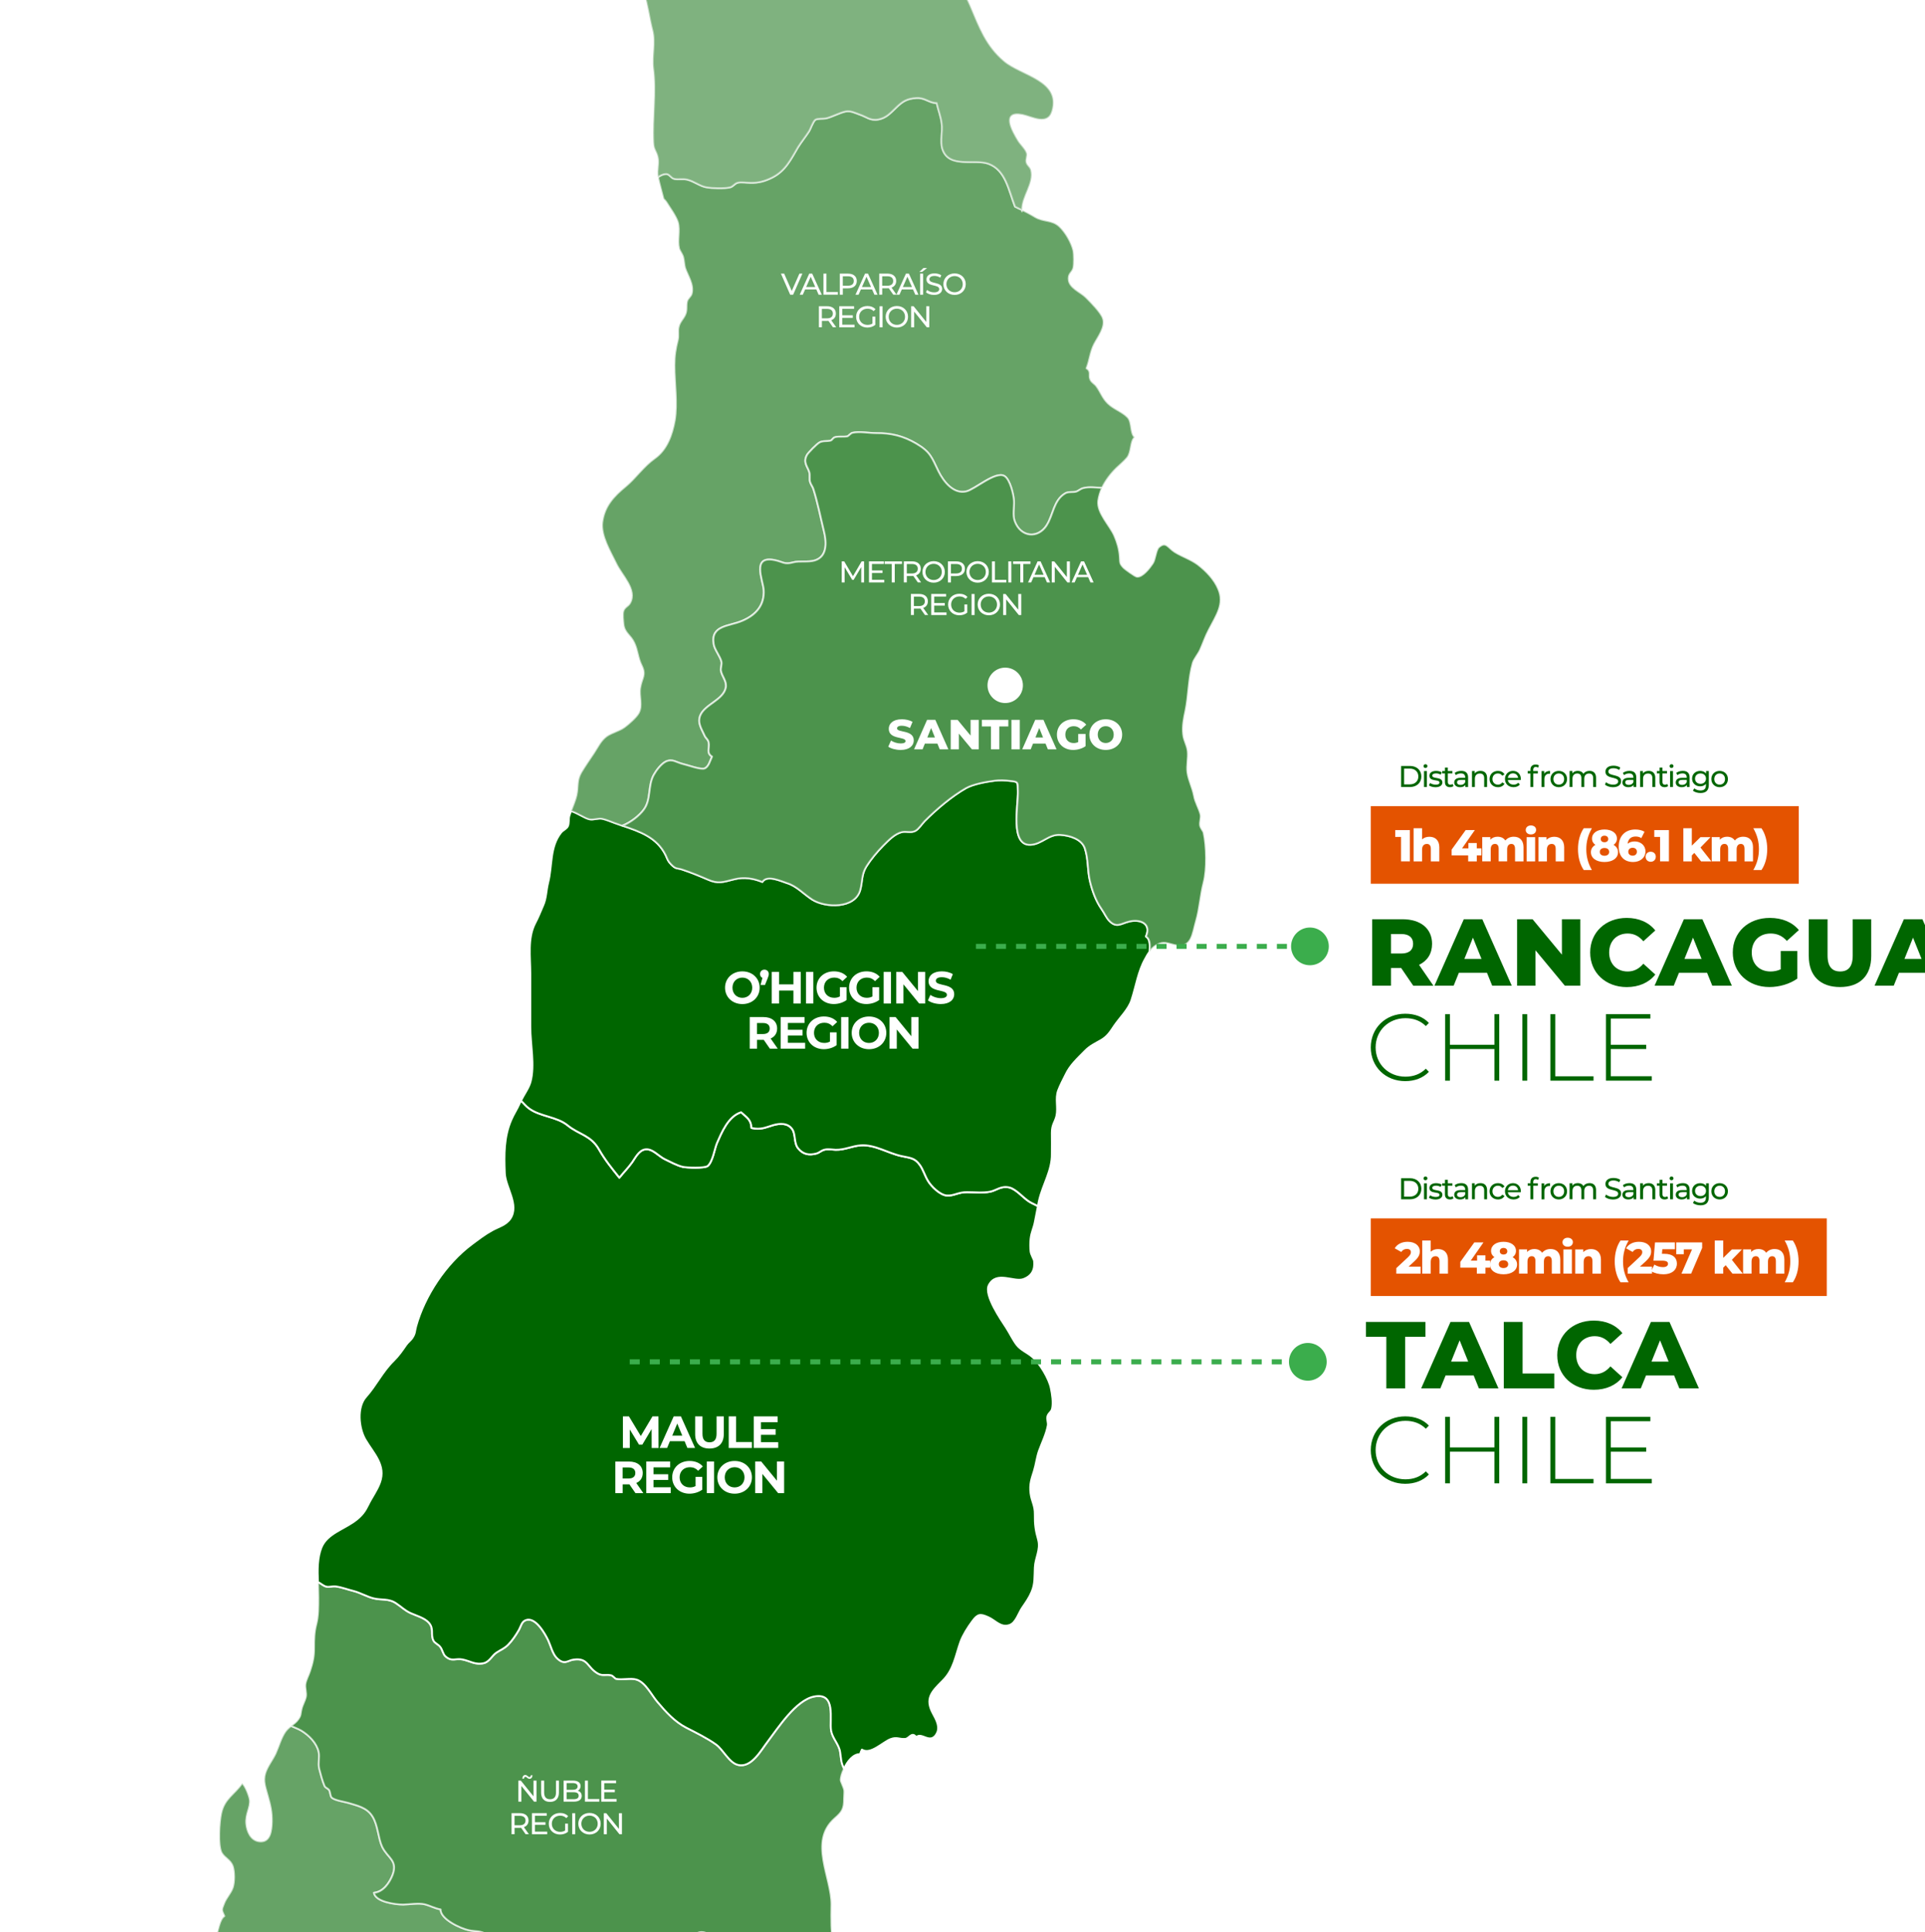 <?xml version="1.0" encoding="UTF-8"?> <svg xmlns="http://www.w3.org/2000/svg" xmlns:xlink="http://www.w3.org/1999/xlink" id="Capa_2" data-name="Capa 2" viewBox="0 0 767.54 770.4"><defs><style> .cls-1 { opacity: .7; } .cls-1, .cls-2, .cls-3, .cls-4 { stroke: #fff; stroke-linecap: round; stroke-linejoin: round; stroke-width: .75px; } .cls-1, .cls-2, .cls-3, .cls-4, .cls-5 { fill: #060; } .cls-6 { fill: #fff; } .cls-7 { stroke: #3bad4c; stroke-dasharray: 4 4; stroke-miterlimit: 10; stroke-width: 2px; } .cls-7, .cls-8 { fill: none; } .cls-9 { fill: #e45300; } .cls-10 { filter: url(#drop-shadow-1); } .cls-3 { opacity: .6; } .cls-11 { fill: #3bad4c; } .cls-4 { opacity: .5; } .cls-12 { clip-path: url(#clippath); } </style><clipPath id="clippath"><rect class="cls-8" x="0" y="0" width="767.54" height="770.4"></rect></clipPath><filter id="drop-shadow-1" x="-155.66" y="-969.52" width="913.9" height="4465.62" filterUnits="userSpaceOnUse"><feOffset dx="20" dy="60"></feOffset><feGaussianBlur result="blur" stdDeviation="30"></feGaussianBlur><feFlood flood-color="#3f5441" flood-opacity=".15"></feFlood><feComposite in2="blur" operator="in"></feComposite><feComposite in="SourceGraphic"></feComposite></filter></defs><g id="Capa_1-2" data-name="Capa 1"><g class="cls-12"><g class="cls-10"><g><path class="cls-3" d="M39.65,929.69c-2.07,1.52-5.84,4.5-6.75,6.75-.12.24-.18.49-.18.73-.55-2.49-.55-5.05.18-7.85.85-3.28,2.19-6.2,3.04-9.31.55-1.89.49-2.92,1.22-4.68.67-1.46,1.95-3.1,2.25-4.56.3-1.58-.18-3.1.24-4.74.49-1.76,1.28-2.37,1.34-4.62.18-4.26,1.76-6.81,1.7-11.01-.12-3.95,1.03-5.84,1.76-9.24.73-3.53-.12-8.21-.12-11.86s.49-7.66-.79-11.01c-1.09-2.92-2.37-5.6-3.41-8.45-.91-2.68-2.62-4.38-4.62-6.33-2.49-2.43-3.77-4.32-5.47-7.18-3.53-6.02-10.34-8.45-13.2-15.27-1.46-3.47-2.25-6.26-3.28-9.73-.43-1.46-1.4-1.76-1.4-3.77,0-2.74,1.34-2.74,1.89-4.99.43-1.82-.06-3.41.67-5.17.79-1.89,2.25-2.74,2.68-5.05.55-3.16.55-8.7,0-11.86-.49-3.04-2.31-6.63-3.47-9.31-1.34-2.98-2.13-6.63-2.98-9.67-.97-3.1-2.01-5.72-2.92-8.88-1.03-3.59-.24-7.24,1.16-10.64,1.03-2.43,3.77-5.17,5.6-7.12,2.37-2.49,3.65-4.38,5.72-.73,3.41,5.9,5.17,11.8,11.31,15.93,2.98,2.01,7.48,2.07,10.89,2.98,4.32,1.16,7.12-.49,10.95-2.07,5.72-2.43,12.47-5.53,14.23-12.04.91-3.41-.06-6.39-1.52-9.18-.79-1.4-1.09-2.86-1.7-4.2-.36-.91-1.7-3.22-1.82-4.2-.3-2.55,2.13-6.81,3.1-8.94,1.03-2.25,1.52-7.24,3.53-8.45-1.16-2.68-1.22-2.25-.12-5.05.85-2.31,2.68-4.01,3.47-6.33.73-2.25.73-6.2,0-8.51-.91-2.55-3.28-3.28-4.44-5.35-1.58-2.98-.91-12.41-.18-15.75,1.28-5.96,5.17-7.42,8.33-11.98,1.34.97,2.86,5.23,3.04,6.51.43,3.1-1.82,5.78-1.4,9.73.3,2.86,1.7,6.45,5.11,6.93,4.56.61,4.99-4.38,5.11-7.79.06-3.95-.55-6.51-1.58-10.16-.91-3.47-2.07-6.02-1.03-9.31.91-2.8,2.86-5.17,4.07-7.72,1.28-2.8,2.19-6.33,3.95-8.82.61-.85,1.4-1.52,2.25-2.25,1.46.67,2.8,1.09,4.14,1.89,2.98,1.82,6.02,4.8,6.87,8.39.49,2.19-.3,4.5.24,6.81.55,2.13,1.28,4.93,2.13,6.87.24.61,1.34.97,1.76,1.52.55.79.49,2.55,1.09,3.1,1.22,1.09,4.99,1.64,6.51,2.07,3.47,1.09,7.48,1.76,9.73,5.41,2.25,3.59,2.25,8.7,3.89,12.16,2.19,4.5,6.33,5.35,4.14,11.19-1.22,3.1-3.65,6.75-7.42,7.12.55,3.65,8.58,4.68,11.62,4.68,2.55-.06,6.14-.67,8.51-.12,2.25.55,3.89,1.58,6.45,2.07-.12,3.89,7.97,7.6,11.19,8.27,2.55.55,4.07.18,6.39,1.22,1.64.67,3.1,1.28,4.68,2.07,3.16,1.64,9.12,2.62,10.22,6.69,1.4,5.17-7.18,7.66-10.22,10.58-2.13,2.07-6.99,6.26-4.8,9.49.12.18,4.2,1.95,4.68,2.07,1.89.43,4.14-.36,6.02-.12,3.65.43,7.85,2.68,11.25,3.04,3.22.36,8.51-.97,11.56-2.13,2.98-1.09,6.93-2.92,9.31-5.23,2.49-2.37,4.26-5.9,7.18-7.91,7.06-4.93,14.9,3.1,22.44,2.19,1.7-.24,3.77-.49,5.11-1.7,2.13-1.95,1.03-1.95,1.52-5.11.36-2.37,1.4-4.44,1.82-6.81.3-1.89.55-2.74,1.46-4.38,4.74-8.82,12.47,2.92,17.15,6.99,1.89,1.58,2.98,1.64,4.99,2.8,2.31,1.34,3.16,4.2,5.11,5.53,2.13,1.46,3.41.43,6.02.85,1.7.3,2.49,1.03,4.07,1.76,3.83,1.76,9.31,2.55,13.56,1.76,2.19-.36,3.77-1.4,5.96-1.7.3.55.55,1.09.85,1.64,3.28,6.33,1.58,11.13-2.13,16.85-3.35,5.05-11.37,8.88-5.9,14.84,2.92,3.28,7.06,7.91,8.09,12.16,1.82,7.66-5.47,11.25-8.15,17.03-5.05,10.83-1.22,22.56,5.11,31.63,1.82,2.68,4.2,5.6,4.74,8.94.55,3.22-.3,6.87-.12,10.16.24,5.41,2.19,12.77,5.05,18.12-.97-.61-2.01-1.09-3.35-1.34-5.78-1.03-11.37.85-16.54,2.13-1.28.36-1.89,1.16-3.71,1.4-1.09.12-2.31-.18-3.41-.12-2.98.18-5.6,1.03-8.39,1.76-4.8,1.28-8.21,3.41-11.92,7.12-6.99,7.12-12.22,16.18-20.19,22.08-2.68,2.01-3.95,3.04-6.45,1.34-1.82-1.28-3.47-4.74-3.83-6.87-.55-2.62.24-5.41-.3-8.09-.18-.85-1.09-2.49-1.34-3.71-.43-2.13-.55-3.83-1.46-6.02-1.52-3.53-2.43-14.48-8.76-12.71-1.89.55-3.22,2.62-4.93,3.53-2.07,1.09-6.02,1.89-8.58,2.07-.55.3-1.16.67-1.7.97-.97.36-1.64,0-2.01-.97-1.09-.12-2.74-.18-3.83-.55-2.8-.91-5.17-2.86-7.24-4.93-3.41-3.41-5.53-8.45-9.18-11.43-5.17-4.2-11.13-3.16-16.48-5.53-1.95-.85-4.99-.67-6.87-1.58-2.74-1.34-3.89-4.01-6.26-5.66-2.25-1.58-4.87,0-6.87-1.4-2.13-1.46-2.74-6.08-3.71-8.33-1.22-2.68-2.74-5.29-3.47-8.33-.73-3.1-.97-6.2-2.86-8.94-4.07-5.9-11.98-2.07-17.39-1.16-2.49.49-7.66.49-10.1,0-1.89-.3-3.22-1.52-5.11-1.82-1.64-.3-3.41.43-5.05.18-3.71-.67-6.26-1.82-10.16-1.82-3.35.06-6.75.06-10.16.06-2.62-.06-5.96.24-8.03,2.07-2.37,2.01-2.37,5.11-3.53,7.6,5.84,5.05,9.91,11.19,9.97,19.04.06,9.18-10.1,9.97-13.26,16.91-1.89,4.07-1.03,9.73.85,13.62,1.46,2.92,3.95,4.8,3.95,8.33,0,2.19-.67,3.35-1.76,5.11-.55.85-2.25,2.49-2.62,3.35-2.31,5.41,2.8,3.59,5.66,5.41,6.08,4.01-2.62,12.47-5.96,15.33-2.74,2.31-5.29,3.53-7.6,6.26-3.28,3.89-8.03,6.69-11.07,10.58-1.82,2.37-2.43,4.62-5.05,6.81-3.04,2.68-7.12,2.8-10.22,5.05Z"></path><path class="cls-1" d="M286.15,634.29c4.07-5.35,11.19-16.48,18.49-17.88,8.88-1.7,6.02,9,6.75,13.62.55,3.1,3.1,5.35,3.59,8.45.49,3.04.24,3.95,1.58,6.69-.91,1.82-1.4,3.59-1.34,4.74,0,.24,1.28,2.98,1.4,3.77.12,1.03-.06,2.31-.06,3.41,0,4.07-.67,5.29-3.77,7.97-10.4,9.18-1.22,23.36-1.28,34.3-.06,2.8-.06,5.66,0,8.45,0,1.46.43,3.71.06,5.17-.36,1.52-1.46,1.64-1.82,3.16-1.34,5.53.36,10.7,2.62,15.39-2.19.3-3.77,1.34-5.96,1.7-4.26.79-9.73,0-13.56-1.76-1.58-.73-2.37-1.46-4.07-1.76-2.62-.43-3.89.61-6.02-.85-1.95-1.34-2.8-4.2-5.11-5.53-2.01-1.16-3.1-1.22-4.99-2.8-4.68-4.07-12.41-15.81-17.15-6.99-.91,1.64-1.16,2.49-1.46,4.38-.43,2.37-1.46,4.44-1.82,6.81-.49,3.16.61,3.16-1.52,5.11-1.34,1.22-3.41,1.46-5.11,1.7-7.54.91-15.39-7.12-22.44-2.19-2.92,2.01-4.68,5.53-7.18,7.91-2.37,2.31-6.33,4.14-9.31,5.23-3.04,1.16-8.33,2.49-11.56,2.13-3.41-.36-7.6-2.62-11.25-3.04-1.89-.24-4.14.55-6.02.12-.49-.12-4.56-1.89-4.68-2.07-2.19-3.22,2.68-7.42,4.8-9.49,3.04-2.92,11.62-5.41,10.22-10.58-1.09-4.07-7.06-5.05-10.22-6.69-1.58-.79-3.04-1.4-4.68-2.07-2.31-1.03-3.83-.67-6.39-1.22-3.22-.67-11.31-4.38-11.19-8.27-2.55-.49-4.2-1.52-6.45-2.07-2.37-.55-5.96.06-8.51.12-3.04,0-11.07-1.03-11.62-4.68,3.77-.36,6.2-4.01,7.42-7.12,2.19-5.84-1.95-6.69-4.14-11.19-1.64-3.47-1.64-8.58-3.89-12.16-2.25-3.65-6.26-4.32-9.73-5.41-1.52-.43-5.29-.97-6.51-2.07-.61-.55-.55-2.31-1.09-3.1-.43-.55-1.52-.91-1.76-1.52-.85-1.95-1.58-4.74-2.13-6.87-.55-2.31.24-4.62-.24-6.81-.85-3.59-3.89-6.57-6.87-8.39-1.34-.79-2.68-1.22-4.14-1.89,1.09-.85,2.19-1.64,2.92-2.74,1.09-1.58.79-1.95,1.22-3.83.43-1.89,1.34-3.22,1.76-4.99.36-1.64-.43-3.53-.18-5.17.3-1.76,1.28-3.41,1.82-5.11,1.03-3.1,1.7-5.72,1.64-9.24,0-3.35.06-6.33.85-9.31.91-3.47.85-7.12.85-11.01,0-1.89-.12-3.95-.12-5.96,1.28.55,2.07,1.52,3.41,1.82,1.09.24,2.43-.24,3.53-.12,2.74.36,4.68,1.22,7.42,1.89,2.37.61,5.11,2.19,7.72,2.86,3.35.85,6.14-.06,9.18,2.07,2.19,1.46,3.22,2.68,5.66,3.83,2.13.97,5.53,1.89,7.24,3.77,2.31,2.55.55,4.62,1.95,7.3.49.91,2.01,1.52,2.62,2.37.91,1.09,1.09,2.86,2.07,3.77,2.55,2.31,4.01.73,6.81,1.28,2.92.55,5.17,2.31,8.58,1.46,2.25-.61,3.16-2.98,4.99-4.2,1.64-1.09,3.1-1.58,4.62-3.1,1.64-1.64,3.16-3.95,4.26-5.84.91-1.58,1.09-3.41,2.86-4.01,3.89-1.4,7.72,5.6,8.94,8.15.91,2.01,1.7,5.23,3.28,6.87,3.1,3.16,4.44,1.03,6.81.73,5.9-.79,5.29,3.1,9.73,5.6,1.89,1.03,3.16.18,5.23.67.73.18,1.58,1.34,1.95,1.4,2.55.55,5.78-.43,8.15.3,3.65,1.09,6.14,6.39,8.39,8.94,3.35,3.95,6.87,7.85,11.43,10.22,3.71,1.89,8.51,4.26,11.86,6.69,2.92,2.07,5.23,7.3,8.76,8.15,5.41,1.4,9.31-6.02,11.92-9.37Z"></path><path class="cls-2" d="M353.42,631.37c-2.62,4.32-6.02-.97-8.09,1.28-1.76-2.43-2.8.55-4.38.67-2.49.18-3.28-.85-5.78.06-3.16,1.16-8.09,6.45-11.5,4.2-.3.55-.55,1.22-.73,1.82-2.68-.12-5.05,2.8-6.39,5.78-1.34-2.74-1.09-3.65-1.58-6.69-.49-3.1-3.04-5.35-3.59-8.45-.73-4.62,2.13-15.33-6.75-13.62-7.3,1.4-14.41,12.53-18.49,17.88-2.62,3.35-6.51,10.77-11.92,9.37-3.53-.85-5.84-6.08-8.76-8.15-3.35-2.43-8.15-4.8-11.86-6.69-4.56-2.37-8.09-6.26-11.43-10.22-2.25-2.55-4.74-7.85-8.39-8.94-2.37-.73-5.6.24-8.15-.3-.36-.06-1.22-1.22-1.95-1.4-2.07-.49-3.35.36-5.23-.67-4.44-2.49-3.83-6.39-9.73-5.6-2.37.3-3.71,2.43-6.81-.73-1.58-1.64-2.37-4.87-3.28-6.87-1.22-2.55-5.05-9.55-8.94-8.15-1.76.61-1.95,2.43-2.86,4.01-1.09,1.89-2.62,4.2-4.26,5.84-1.52,1.52-2.98,2.01-4.62,3.1-1.82,1.22-2.74,3.59-4.99,4.2-3.41.85-5.66-.91-8.58-1.46-2.8-.55-4.26,1.03-6.81-1.28-.97-.91-1.16-2.68-2.07-3.77-.61-.85-2.13-1.46-2.62-2.37-1.4-2.68.36-4.74-1.95-7.3-1.7-1.89-5.11-2.8-7.24-3.77-2.43-1.16-3.47-2.37-5.66-3.83-3.04-2.13-5.84-1.22-9.18-2.07-2.62-.67-5.35-2.25-7.72-2.86-2.74-.67-4.68-1.52-7.42-1.89-1.09-.12-2.43.36-3.53.12-1.34-.3-2.13-1.28-3.41-1.82-.24-4.87-.24-9.85,1.4-13.87,2.37-5.66,9.18-7.18,14.05-11.07,2.19-1.76,3.35-3.35,4.56-5.84,1.4-2.92,3.53-5.72,4.68-8.88,2.55-6.93-2.49-11.56-5.78-17.15-2.68-4.56-3.47-13.02.24-17.09,4.07-4.56,6.63-10.1,11.01-14.35,2.13-2.13,3.41-4.01,5.05-6.39.73-1.03,1.95-1.89,2.55-2.92,1.09-1.7.85-2.55,1.4-4.5,3.35-11.98,11.68-24.81,22.2-32.66,2.62-1.95,5.29-4.01,8.09-5.53,2.49-1.4,5.47-2.07,7.24-4.62,3.71-5.53-1.95-12.47-2.19-18.19-.3-7.48-.36-14.41,2.55-21.17.97-2.31,2.43-4.44,3.41-6.75.12-.3.3-.61.49-.97,1.09,1.03,2.01,2.25,3.22,3.1,4.44,3.28,11.07,3.22,15.39,6.75,4.56,3.71,9.31,3.89,12.59,9.73,2.37,4.14,5.11,7.48,8.03,11.13,1.7-2.13,3.53-3.95,5.05-6.08,1.22-1.7,2.62-4.68,5.05-5.17,3.04-.61,5.53,2.74,8.15,3.95,2.07.97,4.68,2.43,6.99,2.98,1.64.36,8.64.61,9.91-.3,2.01-1.52,2.86-7.06,3.71-9.06,1.89-4.26,4.5-10.83,9.67-12.41,2.19,2.01,4.01,2.92,4.14,6.26,3.71.85,5.66-.24,8.58-1.09,2.68-.79,5.96-.97,7.72,1.64,1.4,2.13.55,5.6,2.43,7.72,1.89,2.25,4.2,2.68,7.06,1.95,1.28-.3,2.01-1.28,3.47-1.58,1.28-.3,2.98,0,4.32.06,3.77.06,6.45-1.52,10.1-1.76,5.53-.36,10.7,3.1,16.06,4.26,3.53.79,5.35.67,7.42,3.59,1.28,1.76,2.01,4.26,3.1,6.08,1.4,2.49,4.99,5.9,7.66,6.08,2.86.18,4.56-1.4,8.03-1.34,2.98,0,6.39.36,9.18-.18,2.49-.49,4.44-2.55,7.85-1.64,2.86.85,5.35,4.14,7.97,5.72,1.03.61,2.25,1.09,3.28,1.7-.43,2.07-.79,4.2-1.22,6.26-.49,2.55-1.4,4.01-1.7,6.69-.18,1.4-.18,3.71,0,5.11.12,1.16,1.34,3.16,1.4,3.77.36,3.47-.85,5.96-4.32,7.24-3.77,1.34-10.77-3.47-13.75,2.43-1.95,3.95,4.87,13.75,6.93,16.91,1.46,2.25,2.62,4.8,4.2,6.87,1.64,2.07,3.95,2.92,6.02,4.62,3.22,2.68,6.87,8.94,7.6,12.65.49,2.31,1.03,5.78.49,8.15-.36,1.52-1.52,1.64-1.89,3.22-.24,1.09.36,2.31.18,3.47-.55,3.28-2.37,6.99-3.53,10.16-.91,2.62-1.16,5.29-2.01,8.03-.91,2.92-1.82,5.17-1.34,8.88.43,3.35,1.76,4.74,1.7,8.39-.06,4.01.3,6.57,1.34,10.16,1.03,3.95-1.16,7.06-1.34,11.01-.18,3.77.12,6.45-1.28,9.73-1.03,2.43-2.31,4.2-3.77,6.33-1.46,2.13-2.49,5.96-4.99,6.87-3.59,1.28-5.72-1.89-8.58-3.1-3.16-1.4-4.14-1.34-6.33,1.64-1.76,2.37-3.71,5.47-4.68,8.09-2.01,5.6-2.68,11.25-7.18,15.63-4.44,4.44-7.06,7.12-3.77,13.14,1.22,2.25,3.04,5.41,1.34,8.09Z"></path><path class="cls-2" d="M382.61,413.51c-3.41-.91-5.35,1.16-7.85,1.64-2.8.55-6.2.18-9.18.18-3.47-.06-5.17,1.52-8.03,1.34-2.68-.18-6.26-3.59-7.66-6.08-1.09-1.82-1.82-4.32-3.1-6.08-2.07-2.92-3.89-2.8-7.42-3.59-5.35-1.16-10.52-4.62-16.06-4.26-3.65.24-6.33,1.82-10.1,1.76-1.34-.06-3.04-.36-4.32-.06-1.46.3-2.19,1.28-3.47,1.58-2.86.73-5.17.3-7.06-1.95-1.89-2.13-1.03-5.6-2.43-7.72-1.76-2.62-5.05-2.43-7.72-1.64-2.92.85-4.87,1.95-8.58,1.09-.12-3.35-1.95-4.26-4.14-6.26-5.17,1.58-7.79,8.15-9.67,12.41-.85,2.01-1.7,7.54-3.71,9.06-1.28.91-8.27.67-9.91.3-2.31-.55-4.93-2.01-6.99-2.98-2.62-1.22-5.11-4.56-8.15-3.95-2.43.49-3.83,3.47-5.05,5.17-1.52,2.13-3.35,3.95-5.05,6.08-2.92-3.65-5.66-6.99-8.03-11.13-3.28-5.84-8.03-6.02-12.59-9.73-4.32-3.53-10.95-3.47-15.39-6.75-1.22-.85-2.13-2.07-3.22-3.1,1.16-2.37,3.16-5.11,3.77-7.42,1.82-6.57-.06-15.02-.06-22.08v-21.1c0-6.81-1.16-14.11,1.89-20.07,1.22-2.31,2.19-4.74,3.16-6.99,1.4-3.1,1.22-5.9,2.07-9.31,1.7-6.63.55-14.23,5.17-19.95.67-.85,2.07-1.4,2.62-2.37.67-1.28.24-2.92.67-4.32.18-.61.43-1.22.67-1.89,2.55.73,5.29,2.8,7.36,3.28,1.64.36,3.59-.61,5.23-.18,1.4.3,3.59,1.22,4.93,1.7.97.36,1.95.67,2.92,1.03,6.99,2.31,13.81,4.68,17.27,11.74.79,1.7.85,2.37,2.25,3.77,2.01,2.01,2.19,1.22,4.62,2.07,3.41,1.16,6.57,2.43,9.79,3.83,4.2,1.89,6.14,1.09,10.52,0,4.14-1.09,7.97-.36,11.37,1.03,1.82-2.98,7.3-.36,9.79.43,3.89,1.16,6.81,4.5,10.16,6.63,5.29,3.28,16.91,3.65,19.04-3.77.97-3.47.49-6.2,2.43-9.37,1.95-3.1,4.26-5.84,6.81-8.45,2.13-2.13,4.5-4.62,7.36-5.35,1.76-.43,3.71.43,5.41-.49,1.28-.67,2.68-2.8,3.71-3.89,4.87-4.87,10.83-9.91,16.48-13.14,2.8-1.58,8.03-2.55,11.43-2.98,1.76-.24,4.2-.18,5.96.06,3.65.36,3.22.43,3.35,4.2.18,5.35-3.28,21.77,5.05,21.29,4.5-.24,7.18-4.32,11.86-3.95,3.65.24,8.58,1.64,9.79,5.47,1.4,4.32.97,8.45,1.95,12.77.91,3.89,2.31,7.97,4.74,11.43,1.03,1.46,1.89,3.47,3.04,4.62,2.8,2.92,4.68,1.09,7.54.36,4.5-1.28,9.43.55,7.06,5.9,1.89,1.16,1.52,3.89,1.46,6.08-.67.85-1.22,1.82-1.76,2.86-2.8,4.93-3.65,10.95-5.47,16.48-1.16,3.59-4.68,6.99-6.81,10.1-1.76,2.62-2.74,4.26-5.29,5.78-2.43,1.4-4.44,2.25-6.51,4.38-2.98,3.04-5.84,5.6-7.6,9.31-1.03,2.07-2.19,4.26-2.98,6.33-1.28,3.35.06,6.81-.73,10.28-.67,2.62-1.82,3.35-1.82,6.69.06,2.8,0,5.6,0,8.39.12,6.57-3.59,12.1-5.11,18.61-.18.73-.3,1.46-.43,2.25-1.03-.61-2.25-1.09-3.28-1.7-2.62-1.58-5.11-4.87-7.97-5.72Z"></path><path class="cls-3" d="M353.48-18.92c.67,2.92,1.64,5.29,2.01,8.15.49,3.35-.73,6.93.3,10.22,2.55,7.79,12.71,3.83,18.31,5.84,6.87,2.49,8.03,10.58,10.58,17.09.91.49,1.89.91,2.8,1.34v.55c.06-.18.12-.3.18-.49q0,.06.06,0c1.64.85,3.35,1.7,4.93,2.68,3.47,2.07,6.69,1.03,9.73,3.77,2.49,2.31,4.87,6.51,5.6,9.67.3,1.46.36,5.41,0,6.93-.43,1.76-1.89,2.13-1.89,4.14-.12,3.71,4.68,5.35,6.87,7.54,1.82,1.82,6.08,6.08,6.81,8.45,1.16,3.41-2.01,7.42-3.47,10.22-1.64,3.16-1.82,6.51-3.1,9.67,2.13,1.34.67,2.74,1.58,4.56.55,1.16,1.7,1.58,2.43,2.62,1.64,2.25,2.37,4.68,4.56,6.81,2.31,2.25,5.66,3.28,7.79,5.47,1.95,1.95.97,6.45,2.92,8.03-1.89,1.52-1.22,5.84-3.04,8.15-1.22,1.46-2.86,2.8-4.26,4.14-2.25,2.19-4.38,4.93-5.78,7.91-2.43-.12-5.29-.49-7.36.06-1.16.24-2.01,1.09-2.86,1.4-1.46.43-3.04-.06-4.38.67-4.74,2.68-4.87,8.82-7.48,12.77-3.53,5.47-10.4,4.8-12.77-1.64-.91-2.49-.18-5.47-.3-8.09-.12-2.37-1.52-8.51-3.77-9.91-3.53-2.13-11.86,5.41-15.27,6.14-4.93,1.16-8.94-3.71-11.07-8.03-2.68-5.47-3.1-7.66-8.88-11.07-5.11-2.98-9.91-4.2-16-4.14-2.86,0-6.69-.79-9.43-.12-.67.18-1.64,1.34-1.95,1.4-1.58.3-3.28-.06-4.8.3-1.09.24-1.22,1.22-1.95,1.4-1.4.36-3.16,0-4.38.73-1.03.55-4.56,4.07-5.05,5.05-1.58,2.98.3,4.56.97,6.81.36,1.34-.06,2.68.3,3.89.3,1.03,1.16,2.07,1.34,2.86,1.7,5.41,2.74,10.83,4.14,16.54.97,3.83,1.82,10.28-3.65,11.92-2.62.79-6.02.06-8.51.73-3.71,1.03-4.14-.24-7.6-.91-9.06-1.76-4.5,7.91-4.2,11.92.36,6.08-3.1,9.97-8.51,12.29-5.35,2.31-12.71,1.7-11.43,9.31.3,2.13,2.62,4.87,3.1,7.06.18,1.09-.36,2.43-.24,3.47.43,2.43,2.49,4.26,1.95,6.87-1.03,4.87-8.33,6.63-10.16,11.01-1.28,3.1.67,5.6,1.76,8.15.49,1.03,1.34,1.4,1.58,2.62.49,2.25-1.09,4.14,1.34,5.66-.73,1.52-1.34,4.14-2.98,4.74-1.52.61-6.87-1.4-8.58-1.76-2.8-.67-4.14-2.19-6.81-1.03-1.89.91-3.89,3.59-4.87,5.35-2.43,4.44-.97,9.79-3.95,13.81-1.76,2.43-5.23,5.17-8.58,6.45-.97-.36-1.95-.67-2.92-1.03-1.34-.49-3.53-1.4-4.93-1.7-1.64-.43-3.59.55-5.23.18-2.07-.49-4.8-2.55-7.36-3.28.79-2.07,1.76-4.38,2.19-6.26.79-3.53,0-5.96,1.89-9.18,1.52-2.55,3.35-5.17,5.05-7.72,1.58-2.37,2.68-4.93,5.05-6.69,2.13-1.52,5.05-2.07,7.24-3.71,1.58-1.16,4.56-3.77,5.53-5.47,1.76-3.1.06-6.75.67-10.22.73-4.14,2.43-4.93.55-8.82-1.52-3.04-1.52-5.96-2.92-8.94-1.46-3.28-3.89-3.83-4.32-7.54-.12-1.28-.43-3.95-.06-5.17.55-1.7,1.95-1.89,2.68-3.22,2.98-5.29-3.35-11.07-5.53-15.75-2.31-4.8-6.2-11.07-5.53-16.48.85-6.45,4.5-10.34,9.37-14.35,3.89-3.22,7.06-7.97,11.62-11.19,4.8-3.41,6.87-9.31,7.91-15.02,1.16-6.75-.12-15.08-.12-21.96,0-3.89.43-6.57,1.34-10.16.43-1.76-.06-3.41.3-5.05.43-2.19,1.89-3.28,2.68-5.11.79-1.89.24-3.16.67-5.17.3-1.34,1.52-1.82,1.89-3.16.91-3.65-1.64-7.12-2.68-10.28-.36-1.34-.36-2.86-.73-4.26-.36-1.28-1.34-2.37-1.64-3.47-.79-3.41.49-7.12-.49-10.46-.73-2.37-3.22-5.78-4.62-8.03-.3-.43-.67-.85-1.09-1.22-.73-2.8-1.52-5.6-2.19-8.64,1.03-.79,2.25-1.28,3.22-1.28,1.4,0,1.89,1.64,3.28,1.95,1.64.36,3.41-.12,5.17.3,2.74.67,4.93,2.55,7.54,3.04,2.13.43,7.3.55,9.43.06,1.46-.36,1.76-1.52,3.22-1.89,1.28-.3,3.77.06,5.11.06,3.16.06,5.72-.67,8.51-2.07,5.35-2.68,7.48-7.3,10.28-12.04,1.34-2.19,3.16-4.38,4.5-6.51.61-1.03,1.52-3.77,2.43-4.5.79-.61,3.41-.36,4.38-.61,2.13-.49,5.35-2.19,7.54-2.68,2.19-.49,3.95.55,5.72,1.16,2.68.85,4.2,2.55,7.42,2.01,3.28-.61,4.93-2.62,7.18-4.74,2.55-2.49,4.32-3.59,8.03-3.83,3.53-.24,4.99,1.95,8.15,2.01Z"></path><path class="cls-4" d="M374.1,5.28c-5.6-2.01-15.75,1.95-18.31-5.84-1.03-3.28.18-6.87-.3-10.22-.36-2.86-1.34-5.23-2.01-8.15-3.16-.06-4.62-2.25-8.15-2.01-3.71.24-5.47,1.34-8.03,3.83-2.25,2.13-3.89,4.14-7.18,4.74-3.22.55-4.74-1.16-7.42-2.01-1.76-.61-3.53-1.64-5.72-1.16-2.19.49-5.41,2.19-7.54,2.68-.97.24-3.59,0-4.38.61-.91.73-1.82,3.47-2.43,4.5-1.34,2.13-3.16,4.32-4.5,6.51-2.8,4.74-4.93,9.37-10.28,12.04-2.8,1.4-5.35,2.13-8.51,2.07-1.34,0-3.83-.36-5.11-.06-1.46.36-1.76,1.52-3.22,1.89-2.13.49-7.3.36-9.43-.06-2.62-.49-4.8-2.37-7.54-3.04-1.76-.43-3.53.06-5.17-.3-1.4-.3-1.89-1.95-3.28-1.95-.97,0-2.19.49-3.22,1.28,0-.06-.06-.18-.06-.24-.49-2.49.55-5.29-.06-7.72-.55-2.49-1.64-2.86-1.76-5.78-.49-9.85,1.22-20.31-.06-29.62-.61-4.99.97-10.34-.3-15.21-1.28-4.87-1.82-10.04-3.41-14.84-1.09-3.47-3.77-6.93-5.11-10.52-1.89-5.11-2.92-10.1-4.26-15.27-.67-2.55,0-5.05-.55-7.6-.36-2.13-1.46-3.59-1.58-5.9-.12-2.19,0-4.5.06-6.75,0-2.49-.91-3.65-1.34-5.47-1.82-8.09-.36-18.25-.36-26.64,0-17.76-.06-35.52,0-53.28.06-16.24-14.05-32.11-6.93-49.08,1.7-4.14,3.53-8.15,5.72-12.22.73-1.46,3.28-7.06,5.47-6.93,4.87.36,1.34,9.24,2.37,11.74.85,1.82,2.13,2.13,4.44,1.64,2.92-.61,2.8-1.52,4.14-4.32,3.53-7.06,9-12.71,12.22-19.4,2.31-4.87,2.07-8.64.49-13.56-1.28-4.01-3.22-7.3-2.55-11.86.85-6.08,5.78-4.01,10.16-5.9,3.35-1.4,4.68-3.89,5.11-7.54.55-5.11.12-10.16-2.55-14.48-1.76-2.8-5.23-6.08-6.02-9.18-.3-1.22.18-2.86-.06-4.14-.18-.97-1.22-1.03-1.4-2.01-.55-2.92.73-3.89,1.4-6.63.97-4.2-1.64-7.24-1.22-10.58.43-3.16,3.28-6.75,4.74-9.85,1.52-3.28,4.14-7.06,3.47-10.83-.91-5.11-4.2-7.24-8.51-8.88-3.16-1.22-9.18-2.55-11.56-5.05-1.95-2.01-2.98-7.24-3.71-9.73-.91-3.16-1.4-5.72-1.52-8.88,3.53-.97,6.33-3.28,10.04-5.11,2.31-1.09,4.93-3.41,7.12-4.32,1.52-.61,6.33-2.19,7.66-1.7,3.22,1.16,6.14,7.72,8.45,10.28,2.19,2.43,1.64,2.98,2.07,6.39.3,2.92,1.52,4.93,3.41,7.42,2.55,3.35,5.11,8.09,9.43,9.31,2.68.73,5.72-.61,8.39.06,2.74.67,4.56,1.89,7.6,2.19,2.55.24,4.07,1.58,5.11-2.01.43-1.64-.55-3.65-.18-5.29.18-.73,1.28-1.52,1.4-1.95.61-2.55.06-5.17.73-7.72.73-2.49,2.55-5.72,3.47-8.45,1.58-4.8,1.52-9.31,8.03-10.58,2.68-.55,5.84.79,8.51.18,2.13-.49,4.07-2.37,5.84-3.47,4.44-2.74,7.12-6.81,11.37-9.73,5.47-3.77,12.16-.43,13.2,6.33.49,3.04.3,4.5,1.22,7.12.97,2.74,2.01,5.23,2.13,8.09.36,6.26.91,11.31,3.35,16.85,2.13,4.68,3.77,9.49,4.93,14.48.55,2.19-.06,5.05,2.92,5.84,1.34.3,5.96-2.01,7.48-2.86,3.89-2.31,8.45-10.22,13.44-8.7,5.96,1.82,6.02,11.92,7.12,16.3,1.09,4.32,4.93,10.46,8.51,13.5,1.76,1.46,4.01,3.35,6.26,3.89,2.55.55,6.63-1.52,8.51.85,2.25-2.68,7.12-.36,10.4-1.03.43,1.16.79,2.25,1.09,3.47.67,2.8-.24,5.6.24,8.45.61,3.1,1.82,5.05,1.82,8.45-.06,2.43.24,5.05-.18,7.42-.3,1.95-2.37,4.62-2.86,6.45-2.31,9.37-7.91,18.61-5.47,29.32.97,4.5,4.93,5.29,8.09,7.97,1.46,1.22,2.62,3.16,4.2,4.26,3.22,2.31,4.2.85,4.68,5.41.49,4.14-1.95,9.97-3.77,13.56-2.07,3.95-4.14,8.03-6.39,11.8-2.25,3.71-5.17,6.02-8.82,8.03-6.14,3.35-9.18.67-15.57-1.46-2.43-.79-2.92-2.62-5.29.12-1.22,1.46-2.19,4.93-2.55,6.87-.49,2.8.61,5.66-.24,8.45-.97,3.28-3.35,7.06-4.74,10.22-1.58,3.77-4.14,7.06-6.26,10.52-2.25,3.59-3.89,8.51-3.83,13.08,0,2.62-.55,5.84-.12,8.45.49,2.8,2.19,5.72,3.04,8.45,1.95,6.14,2.07,11.25,2.13,17.76,0,5.84-.3,8.76-5.47,12.29-4.8,3.22-11.25,2.55-16.48.79-2.74-.91-4.38-1.7-6.81-.06-2.25,1.58-3.1,3.89-3.41,6.39-.3,2.43-.24,4.62-.79,6.75-.79,3.16-.85,6.63-.85,10.22.06,5.96-1.76,10.89-1.7,16.85.06,3.59-1.16,5.11-1.76,8.39-.67,3.65.06,8.21.06,11.92,0,5.23-.06,8.94,2.07,13.5,2.31,4.87,5.66,9.12,7.66,13.93,3.59,8.45,6.2,15.87,13.5,22.02,6.81,5.78,22.69,7.6,19.16,19.95-1.76,6.08-8.09,2.31-11.92,1.52-8.64-1.7-3.95,6.51-1.7,10.22.91,1.52,2.92,3.28,3.47,4.99.36,1.09-.43,2.49-.18,3.59.36,1.52,1.46,1.7,1.89,3.22,1.34,5.35-3.71,10.52-3.59,15.93-.91-.43-1.89-.85-2.8-1.34-2.55-6.51-3.71-14.6-10.58-17.09Z"></path><path class="cls-1" d="M397.33,149.43c2.62-3.95,2.74-10.1,7.48-12.77,1.34-.73,2.92-.24,4.38-.67.85-.3,1.7-1.16,2.86-1.4,2.07-.55,4.93-.18,7.36-.06-.73,1.64-1.28,3.41-1.52,5.17-.55,4.8,4.68,9.79,6.45,13.93,1.16,2.68,1.89,5.23,2.13,8.09.24,2.43-.24,2.8,1.58,4.68.43.43,4.5,3.47,5.29,3.53,2.25.18,5.05-3.47,6.26-5.29,1.03-1.46,1.28-5.41,2.43-6.45,2.92-2.55,3.59.12,6.39,1.89,3.04,1.89,6.2,2.8,9.18,4.99,3.41,2.62,6.57,5.96,8.15,9.73,2.62,6.02-.79,10.52-3.77,16.36-1.34,2.49-2.19,5.11-3.41,7.85-.73,1.7-2.49,3.71-2.98,5.35-1.76,6.08-1.64,12.83-2.92,19.04-.67,3.1-1.28,6.08-.91,9.37.3,2.74,1.46,3.95,1.82,6.69.3,2.8-.49,5.72-.12,8.51.49,3.28,1.95,5.84,2.62,9.24.49,2.8,2.01,5.05,2.62,7.54.3,1.4-.43,2.98-.18,4.38.18,1.09,1.22,2.13,1.4,2.86,1.16,5.35,1.4,14.6,0,19.89-1.34,5.17-1.58,10.4-2.98,15.21-1.52,5.17-1.64,11.19-8.39,9.79-3.04-.67-4.56-1.7-7.3-.12-1.28.73-2.13,1.64-2.86,2.74.06-2.19.43-4.93-1.46-6.08,2.37-5.35-2.55-7.18-7.06-5.9-2.86.73-4.74,2.55-7.54-.36-1.16-1.16-2.01-3.16-3.04-4.62-2.43-3.47-3.83-7.54-4.74-11.43-.97-4.32-.55-8.45-1.95-12.77-1.22-3.83-6.14-5.23-9.79-5.47-4.68-.36-7.36,3.71-11.86,3.95-8.33.49-4.87-15.93-5.05-21.29-.12-3.77.3-3.83-3.35-4.2-1.76-.24-4.2-.3-5.96-.06-3.41.43-8.64,1.4-11.43,2.98-5.66,3.22-11.62,8.27-16.48,13.14-1.03,1.09-2.43,3.22-3.71,3.89-1.7.91-3.65.06-5.41.49-2.86.73-5.23,3.22-7.36,5.35-2.55,2.62-4.87,5.35-6.81,8.45-1.95,3.16-1.46,5.9-2.43,9.37-2.13,7.42-13.75,7.06-19.04,3.77-3.35-2.13-6.26-5.47-10.16-6.63-2.49-.79-7.97-3.41-9.79-.43-3.41-1.4-7.24-2.13-11.37-1.03-4.38,1.09-6.33,1.89-10.52,0-3.22-1.4-6.39-2.68-9.79-3.83-2.43-.85-2.62-.06-4.62-2.07-1.4-1.4-1.46-2.07-2.25-3.77-3.47-7.06-10.28-9.43-17.27-11.74,3.35-1.28,6.81-4.01,8.58-6.45,2.98-4.01,1.52-9.37,3.95-13.81.97-1.76,2.98-4.44,4.87-5.35,2.68-1.16,4.01.36,6.81,1.03,1.7.36,7.06,2.37,8.58,1.76,1.64-.61,2.25-3.22,2.98-4.74-2.43-1.52-.85-3.41-1.34-5.66-.24-1.22-1.09-1.58-1.58-2.62-1.09-2.55-3.04-5.05-1.76-8.15,1.82-4.38,9.12-6.14,10.16-11.01.55-2.62-1.52-4.44-1.95-6.87-.12-1.03.43-2.37.24-3.47-.49-2.19-2.8-4.93-3.1-7.06-1.28-7.6,6.08-6.99,11.43-9.31,5.41-2.31,8.88-6.2,8.51-12.29-.3-4.01-4.87-13.68,4.2-11.92,3.47.67,3.89,1.95,7.6.91,2.49-.67,5.9.06,8.51-.73,5.47-1.64,4.62-8.09,3.65-11.92-1.4-5.72-2.43-11.13-4.14-16.54-.18-.79-1.03-1.82-1.34-2.86-.36-1.22.06-2.55-.3-3.89-.67-2.25-2.55-3.83-.97-6.81.49-.97,4.01-4.5,5.05-5.05,1.22-.73,2.98-.36,4.38-.73.73-.18.85-1.16,1.95-1.4,1.52-.36,3.22,0,4.8-.3.3-.06,1.28-1.22,1.95-1.4,2.74-.67,6.57.12,9.43.12,6.08-.06,10.89,1.16,16,4.14,5.78,3.41,6.2,5.6,8.88,11.07,2.13,4.32,6.14,9.18,11.07,8.03,3.41-.73,11.74-8.27,15.27-6.14,2.25,1.4,3.65,7.54,3.77,9.91.12,2.62-.61,5.6.3,8.09,2.37,6.45,9.24,7.12,12.77,1.64Z"></path></g><g><path class="cls-5" d="M532.76,473h-8.14v-5.94h23.74v5.94h-8.1v20.56h-7.5v-20.56Z"></path><path class="cls-5" d="M567.59,488.41h-11.21l-2.08,5.15h-7.65l11.7-26.5h7.38l11.74,26.5h-7.8l-2.08-5.15ZM565.4,482.88l-3.41-8.48-3.41,8.48h6.81Z"></path><path class="cls-5" d="M579.59,467.06h7.5v20.56h12.64v5.94h-20.14v-26.5Z"></path><path class="cls-5" d="M600.91,480.31c0-8.06,6.17-13.78,14.57-13.78,4.88,0,8.82,1.78,11.4,5l-4.77,4.32c-1.67-2.01-3.71-3.1-6.25-3.1-4.35,0-7.38,3.03-7.38,7.57s3.03,7.57,7.38,7.57c2.54,0,4.58-1.1,6.25-3.1l4.77,4.32c-2.57,3.22-6.51,5-11.4,5-8.4,0-14.57-5.72-14.57-13.78Z"></path><path class="cls-5" d="M647.51,488.41h-11.21l-2.08,5.15h-7.65l11.7-26.5h7.38l11.74,26.5h-7.8l-2.08-5.15ZM645.31,482.88l-3.41-8.48-3.41,8.48h6.81Z"></path><path class="cls-5" d="M526.56,518.16c0-7.72,5.87-13.44,13.74-13.44,3.75,0,7.12,1.21,9.43,3.67l-1.21,1.25c-2.27-2.23-5.03-3.14-8.14-3.14-6.78,0-11.89,5-11.89,11.66s5.11,11.66,11.89,11.66c3.1,0,5.87-.95,8.14-3.18l1.21,1.25c-2.31,2.46-5.68,3.71-9.43,3.71-7.87,0-13.74-5.72-13.74-13.44Z"></path><path class="cls-5" d="M577.78,504.91v26.5h-1.93v-12.61h-17.72v12.61h-1.93v-26.5h1.93v12.19h17.72v-12.19h1.93Z"></path><path class="cls-5" d="M587.01,504.91h1.93v26.5h-1.93v-26.5Z"></path><path class="cls-5" d="M598.18,504.91h1.93v24.76h15.26v1.74h-17.19v-26.5Z"></path><path class="cls-5" d="M638.61,529.67v1.74h-18.29v-26.5h17.72v1.74h-15.79v10.45h14.12v1.7h-14.12v10.86h16.35Z"></path></g><g><g><path class="cls-5" d="M538.71,325.97h-4.09v7.04h-7.5v-26.5h12.11c7.23,0,11.77,3.75,11.77,9.81,0,3.9-1.89,6.78-5.19,8.37l5.72,8.33h-8.03l-4.81-7.04ZM538.78,312.41h-4.16v7.76h4.16c3.1,0,4.66-1.44,4.66-3.86s-1.55-3.9-4.66-3.9Z"></path><path class="cls-5" d="M572.89,327.86h-11.21l-2.08,5.15h-7.65l11.7-26.5h7.38l11.74,26.5h-7.8l-2.08-5.15ZM570.7,322.33l-3.41-8.48-3.41,8.48h6.81Z"></path><path class="cls-5" d="M610.11,306.51v26.5h-6.17l-11.7-14.12v14.12h-7.34v-26.5h6.17l11.7,14.12v-14.12h7.34Z"></path><path class="cls-5" d="M614.04,319.76c0-8.06,6.17-13.78,14.57-13.78,4.88,0,8.82,1.78,11.4,5l-4.77,4.32c-1.67-2.01-3.71-3.1-6.25-3.1-4.35,0-7.38,3.03-7.38,7.57s3.03,7.57,7.38,7.57c2.54,0,4.58-1.1,6.25-3.1l4.77,4.32c-2.57,3.22-6.51,5-11.4,5-8.4,0-14.57-5.72-14.57-13.78Z"></path><path class="cls-5" d="M660.65,327.86h-11.21l-2.08,5.15h-7.65l11.7-26.5h7.38l11.74,26.5h-7.8l-2.08-5.15ZM658.45,322.33l-3.41-8.48-3.41,8.48h6.81Z"></path><path class="cls-5" d="M690.02,319.19h6.62v10.98c-3.07,2.2-7.27,3.37-11.13,3.37-8.44,0-14.61-5.72-14.61-13.78s6.17-13.78,14.76-13.78c4.96,0,8.97,1.7,11.58,4.85l-4.77,4.32c-1.82-2.01-3.9-2.95-6.44-2.95-4.54,0-7.57,2.99-7.57,7.57s3.03,7.57,7.5,7.57c1.4,0,2.73-.27,4.05-.87v-7.27Z"></path><path class="cls-5" d="M701.19,321.2v-14.69h7.5v14.46c0,4.54,1.89,6.36,5.03,6.36s5-1.82,5-6.36v-14.46h7.38v14.69c0,7.91-4.62,12.34-12.45,12.34s-12.45-4.43-12.45-12.34Z"></path><path class="cls-5" d="M748.36,327.86h-11.21l-2.08,5.15h-7.65l11.7-26.5h7.38l11.74,26.5h-7.8l-2.08-5.15ZM746.17,322.33l-3.41-8.48-3.41,8.48h6.81Z"></path><path class="cls-5" d="M526.56,357.62c0-7.72,5.87-13.44,13.74-13.44,3.75,0,7.12,1.21,9.43,3.67l-1.21,1.25c-2.27-2.23-5.03-3.14-8.14-3.14-6.78,0-11.89,5-11.89,11.66s5.11,11.66,11.89,11.66c3.1,0,5.87-.95,8.14-3.18l1.21,1.25c-2.31,2.46-5.68,3.71-9.43,3.71-7.87,0-13.74-5.72-13.74-13.44Z"></path><path class="cls-5" d="M577.78,344.37v26.5h-1.93v-12.61h-17.72v12.61h-1.93v-26.5h1.93v12.19h17.72v-12.19h1.93Z"></path><path class="cls-5" d="M587.01,344.37h1.93v26.5h-1.93v-26.5Z"></path><path class="cls-5" d="M598.18,344.37h1.93v24.76h15.26v1.74h-17.19v-26.5Z"></path><path class="cls-5" d="M638.61,369.12v1.74h-18.29v-26.5h17.72v1.74h-15.79v10.45h14.12v1.7h-14.12v10.86h16.35Z"></path></g><g><line class="cls-7" x1="369.13" y1="317.33" x2="502.67" y2="317.33"></line><path class="cls-11" d="M502.3,324.85c4.15,0,7.52-3.37,7.52-7.52s-3.37-7.52-7.52-7.52-7.52,3.37-7.52,7.52,3.37,7.52,7.52,7.52Z"></path></g></g><g><line class="cls-7" x1="231.08" y1="482.97" x2="501.83" y2="482.97"></line><circle class="cls-11" cx="501.46" cy="482.97" r="7.52"></circle></g><g><path class="cls-6" d="M334.17,237.71l1.09-2.45c1.04.69,2.52,1.16,3.88,1.16s1.92-.39,1.92-.96c0-1.86-6.69-.5-6.69-4.87,0-2.1,1.71-3.81,5.21-3.81,1.53,0,3.11.35,4.27,1.02l-1.02,2.47c-1.13-.6-2.23-.91-3.26-.91-1.39,0-1.9.47-1.9,1.06,0,1.8,6.67.45,6.67,4.79,0,2.05-1.71,3.8-5.21,3.8-1.93,0-3.85-.52-4.96-1.29Z"></path><path class="cls-6" d="M353.74,236.48h-4.97l-.92,2.28h-3.39l5.19-11.76h3.28l5.21,11.76h-3.46l-.92-2.28ZM352.77,234.03l-1.51-3.76-1.51,3.76h3.02Z"></path><path class="cls-6" d="M370.26,227.01v11.76h-2.74l-5.19-6.27v6.27h-3.26v-11.76h2.74l5.19,6.27v-6.27h3.26Z"></path><path class="cls-6" d="M375.12,229.64h-3.61v-2.64h10.53v2.64h-3.6v9.12h-3.33v-9.12Z"></path><path class="cls-6" d="M383.28,227.01h3.33v11.76h-3.33v-11.76Z"></path><path class="cls-6" d="M396.86,236.48h-4.97l-.92,2.28h-3.39l5.19-11.76h3.28l5.21,11.76h-3.46l-.92-2.28ZM395.88,234.03l-1.51-3.76-1.51,3.76h3.02Z"></path><path class="cls-6" d="M409.9,232.64h2.94v4.87c-1.36.97-3.23,1.5-4.94,1.5-3.75,0-6.48-2.54-6.48-6.12s2.74-6.11,6.55-6.11c2.2,0,3.98.76,5.14,2.15l-2.12,1.92c-.81-.89-1.73-1.31-2.86-1.31-2.02,0-3.36,1.33-3.36,3.36s1.34,3.36,3.33,3.36c.62,0,1.21-.12,1.8-.39v-3.23Z"></path><path class="cls-6" d="M414.35,232.89c0-3.53,2.77-6.11,6.54-6.11s6.54,2.59,6.54,6.11-2.77,6.12-6.54,6.12-6.54-2.59-6.54-6.12ZM424.06,232.89c0-2.03-1.39-3.36-3.18-3.36s-3.18,1.33-3.18,3.36,1.39,3.36,3.18,3.36,3.18-1.33,3.18-3.36Z"></path></g><circle class="cls-6" cx="380.8" cy="213.25" r="7.06"></circle><g><path class="cls-6" d="M269.09,333.81c0-3.75,2.92-6.52,6.9-6.52s6.9,2.75,6.9,6.52-2.93,6.52-6.9,6.52-6.9-2.77-6.9-6.52ZM279.93,333.81c0-2.39-1.69-4.03-3.94-4.03s-3.94,1.64-3.94,4.03,1.69,4.03,3.94,4.03,3.94-1.64,3.94-4.03Z"></path><path class="cls-6" d="M286.52,328.34c0,.47-.07.81-.47,1.8l-1.04,2.59h-1.78l.77-2.84c-.58-.25-.95-.79-.95-1.55,0-1.04.76-1.73,1.75-1.73s1.73.7,1.73,1.73Z"></path><path class="cls-6" d="M299.28,327.51v12.6h-2.92v-5.17h-5.73v5.17h-2.92v-12.6h2.92v4.97h5.73v-4.97h2.92Z"></path><path class="cls-6" d="M301.37,327.51h2.92v12.6h-2.92v-12.6Z"></path><path class="cls-6" d="M314.89,333.61h2.66v5.11c-1.39,1.04-3.3,1.6-5.1,1.6-3.96,0-6.88-2.72-6.88-6.52s2.92-6.52,6.93-6.52c2.21,0,4.05.76,5.28,2.18l-1.87,1.73c-.92-.97-1.98-1.42-3.26-1.42-2.45,0-4.12,1.64-4.12,4.03s1.67,4.03,4.09,4.03c.79,0,1.53-.14,2.27-.54v-3.69Z"></path><path class="cls-6" d="M327.87,333.61h2.66v5.11c-1.39,1.04-3.29,1.6-5.1,1.6-3.96,0-6.88-2.72-6.88-6.52s2.92-6.52,6.93-6.52c2.21,0,4.05.76,5.28,2.18l-1.87,1.73c-.92-.97-1.98-1.42-3.26-1.42-2.45,0-4.12,1.64-4.12,4.03s1.67,4.03,4.09,4.03c.79,0,1.53-.14,2.27-.54v-3.69Z"></path><path class="cls-6" d="M332.33,327.51h2.92v12.6h-2.92v-12.6Z"></path><path class="cls-6" d="M348.89,327.51v12.6h-2.39l-6.28-7.65v7.65h-2.88v-12.6h2.41l6.27,7.65v-7.65h2.88Z"></path><path class="cls-6" d="M349.98,338.87l.99-2.2c1.06.77,2.65,1.31,4.16,1.31,1.73,0,2.43-.58,2.43-1.35,0-2.36-7.33-.74-7.33-5.42,0-2.14,1.73-3.93,5.31-3.93,1.58,0,3.2.38,4.38,1.12l-.9,2.21c-1.17-.67-2.38-.99-3.49-.99-1.73,0-2.39.65-2.39,1.44,0,2.32,7.33.72,7.33,5.35,0,2.11-1.75,3.91-5.35,3.91-2,0-4.02-.59-5.13-1.46Z"></path><path class="cls-6" d="M286.96,358.11l-2.43-3.51h-2.68v3.51h-2.92v-12.6h5.46c3.37,0,5.47,1.75,5.47,4.57,0,1.89-.95,3.28-2.59,3.98l2.83,4.05h-3.13ZM284.22,347.89h-2.38v4.39h2.38c1.78,0,2.68-.83,2.68-2.2s-.9-2.2-2.68-2.2Z"></path><path class="cls-6" d="M301.02,355.77v2.34h-9.76v-12.6h9.52v2.34h-6.63v2.74h5.85v2.27h-5.85v2.92h6.86Z"></path><path class="cls-6" d="M310.92,351.61h2.66v5.11c-1.39,1.04-3.29,1.6-5.1,1.6-3.96,0-6.88-2.72-6.88-6.52s2.92-6.52,6.93-6.52c2.21,0,4.05.76,5.28,2.18l-1.87,1.73c-.92-.97-1.98-1.42-3.26-1.42-2.45,0-4.12,1.64-4.12,4.03s1.67,4.03,4.09,4.03c.79,0,1.53-.14,2.27-.54v-3.69Z"></path><path class="cls-6" d="M315.38,345.51h2.92v12.6h-2.92v-12.6Z"></path><path class="cls-6" d="M319.59,351.81c0-3.75,2.92-6.52,6.9-6.52s6.9,2.75,6.9,6.52-2.93,6.52-6.9,6.52-6.9-2.77-6.9-6.52ZM330.43,351.81c0-2.39-1.69-4.03-3.94-4.03s-3.94,1.64-3.94,4.03,1.69,4.03,3.94,4.03,3.94-1.64,3.94-4.03Z"></path><path class="cls-6" d="M346.23,345.51v12.6h-2.39l-6.28-7.65v7.65h-2.88v-12.6h2.41l6.27,7.65v-7.65h2.88Z"></path></g><g><rect class="cls-9" x="526.56" y="261.41" width="170.64" height="30.94"></rect><g><path class="cls-6" d="M542.15,270.97v12.46h-3.53v-9.74h-2.31v-2.72h5.84Z"></path><path class="cls-6" d="M553.89,277.92v5.52h-3.38v-4.97c0-1.39-.61-1.98-1.58-1.98-1.09,0-1.92.68-1.92,2.28v4.67h-3.38v-13.21h3.38v4.45c.75-.69,1.76-1.05,2.9-1.05,2.26,0,3.99,1.3,3.99,4.29Z"></path><path class="cls-6" d="M570.68,281.05h-1.85v2.39h-3.44v-2.39h-6.59v-2.3l5.59-7.78h3.65l-5.08,7.28h2.53v-2.12h3.33v2.12h1.85v2.8Z"></path><path class="cls-6" d="M587.46,277.92v5.52h-3.38v-4.97c0-1.39-.57-1.98-1.46-1.98-.98,0-1.69.66-1.69,2.15v4.79h-3.38v-4.97c0-1.39-.55-1.98-1.46-1.98-1,0-1.71.66-1.71,2.15v4.79h-3.38v-9.65h3.22v1.02c.73-.78,1.75-1.18,2.88-1.18,1.32,0,2.44.48,3.12,1.51.77-.96,1.96-1.51,3.35-1.51,2.24,0,3.9,1.3,3.9,4.29Z"></path><path class="cls-6" d="M588.34,270.92c0-1.02.82-1.8,2.07-1.8s2.07.73,2.07,1.74c0,1.07-.82,1.85-2.07,1.85s-2.07-.78-2.07-1.8ZM588.71,273.79h3.38v9.65h-3.38v-9.65Z"></path><path class="cls-6" d="M603.67,277.92v5.52h-3.38v-4.97c0-1.39-.61-1.98-1.58-1.98-1.09,0-1.92.68-1.92,2.28v4.67h-3.38v-9.65h3.22v1.05c.77-.8,1.85-1.21,3.06-1.21,2.26,0,3.99,1.3,3.99,4.29Z"></path><path class="cls-6" d="M609.18,278.56c0-3.26.82-6.2,2.3-8.33h3.24c-1.57,2.76-2.23,5.4-2.23,8.33s.66,5.57,2.23,8.33h-3.24c-1.48-2.14-2.3-5.08-2.3-8.33Z"></path><path class="cls-6" d="M625.15,279.77c0,2.39-2.19,3.92-5.41,3.92s-5.41-1.53-5.41-3.92c0-1.28.66-2.26,1.78-2.9-.84-.59-1.34-1.44-1.34-2.51,0-2.21,2.03-3.63,4.97-3.63s4.97,1.42,4.97,3.63c0,1.07-.5,1.92-1.34,2.51,1.12.64,1.78,1.62,1.78,2.9ZM621.61,279.66c0-.96-.75-1.55-1.87-1.55s-1.87.59-1.87,1.55.75,1.55,1.87,1.55,1.87-.59,1.87-1.55ZM618.26,274.52c0,.82.59,1.3,1.48,1.3s1.5-.48,1.5-1.3-.62-1.32-1.5-1.32-1.48.48-1.48,1.32Z"></path><path class="cls-6" d="M636.09,279.43c0,2.6-2.17,4.26-4.9,4.26-3.49,0-5.77-2.1-5.77-6.14,0-4.34,2.69-6.82,6.62-6.82,1.41,0,2.76.32,3.67.91l-1.28,2.53c-.71-.5-1.5-.64-2.3-.64-1.78,0-2.97,1-3.15,2.9.69-.61,1.64-.93,2.81-.93,2.35,0,4.29,1.55,4.29,3.94ZM632.67,279.59c0-.96-.69-1.57-1.71-1.57s-1.73.64-1.73,1.58.68,1.57,1.75,1.57c1,0,1.69-.61,1.69-1.58Z"></path><path class="cls-6" d="M636.14,281.59c0-1.21.89-1.99,2.03-1.99s2.03.78,2.03,1.99-.87,2.01-2.03,2.01-2.03-.84-2.03-2.01Z"></path><path class="cls-6" d="M645.44,270.97v12.46h-3.53v-9.74h-2.31v-2.72h5.84Z"></path><path class="cls-6" d="M655.57,280.05l-1,1.02v2.37h-3.38v-13.21h3.38v6.93l3.45-3.37h4.01l-4.01,4.13,4.34,5.52h-4.1l-2.71-3.38Z"></path><path class="cls-6" d="M678.96,277.92v5.52h-3.38v-4.97c0-1.39-.57-1.98-1.46-1.98-.98,0-1.69.66-1.69,2.15v4.79h-3.38v-4.97c0-1.39-.55-1.98-1.46-1.98-1,0-1.71.66-1.71,2.15v4.79h-3.38v-9.65h3.22v1.02c.73-.78,1.75-1.18,2.88-1.18,1.32,0,2.44.48,3.12,1.51.77-.96,1.96-1.51,3.35-1.51,2.24,0,3.9,1.3,3.9,4.29Z"></path><path class="cls-6" d="M679.09,286.89c1.57-2.76,2.23-5.4,2.23-8.33s-.66-5.57-2.23-8.33h3.24c1.48,2.14,2.3,5.07,2.3,8.33s-.82,6.2-2.3,8.33h-3.24Z"></path></g><g><path class="cls-5" d="M538.65,245.39h3.54c2.7,0,4.53,1.7,4.53,4.2s-1.83,4.2-4.53,4.2h-3.54v-8.4ZM542.11,252.74c2.07,0,3.41-1.27,3.41-3.15s-1.33-3.15-3.41-3.15h-2.27v6.31h2.27Z"></path><path class="cls-5" d="M547.59,245.46c0-.42.34-.76.78-.76s.78.32.78.73c0,.43-.32.77-.78.77s-.78-.32-.78-.74ZM547.79,247.43h1.15v6.36h-1.15v-6.36Z"></path><path class="cls-5" d="M549.74,253.11l.48-.91c.54.38,1.4.66,2.23.66,1.07,0,1.51-.32,1.51-.86,0-1.43-4.02-.19-4.02-2.72,0-1.14,1.02-1.91,2.65-1.91.83,0,1.76.22,2.31.58l-.49.91c-.58-.37-1.21-.5-1.83-.5-1.01,0-1.5.37-1.5.88,0,1.5,4.03.28,4.03,2.75,0,1.15-1.06,1.88-2.75,1.88-1.06,0-2.1-.32-2.63-.74Z"></path><path class="cls-5" d="M559.53,253.41c-.35.3-.88.44-1.39.44-1.28,0-2.01-.71-2.01-1.99v-3.49h-1.08v-.95h1.08v-1.39h1.15v1.39h1.82v.95h-1.82v3.44c0,.68.36,1.07,1,1.07.34,0,.66-.11.9-.3l.36.83Z"></path><path class="cls-5" d="M565.36,249.95v3.84h-1.09v-.84c-.38.58-1.09.91-2.09.91-1.44,0-2.35-.77-2.35-1.87,0-1.02.66-1.86,2.55-1.86h1.82v-.23c0-.97-.56-1.54-1.7-1.54-.76,0-1.52.26-2.01.68l-.48-.86c.66-.53,1.61-.82,2.63-.82,1.74,0,2.72.84,2.72,2.58ZM564.2,251.84v-.89h-1.78c-1.14,0-1.46.44-1.46.98,0,.64.53,1.03,1.4,1.03s1.55-.4,1.84-1.13Z"></path><path class="cls-5" d="M572.93,250.13v3.66h-1.15v-3.53c0-1.25-.62-1.86-1.71-1.86-1.22,0-2.01.73-2.01,2.11v3.27h-1.15v-6.36h1.1v.96c.47-.65,1.28-1.02,2.29-1.02,1.55,0,2.64.89,2.64,2.76Z"></path><path class="cls-5" d="M573.92,250.61c0-1.9,1.4-3.24,3.36-3.24,1.14,0,2.09.47,2.59,1.36l-.88.56c-.41-.62-1.03-.91-1.73-.91-1.25,0-2.18.88-2.18,2.23s.94,2.24,2.18,2.24c.7,0,1.32-.29,1.73-.91l.88.55c-.5.89-1.45,1.37-2.59,1.37-1.95,0-3.36-1.36-3.36-3.25Z"></path><path class="cls-5" d="M586.38,250.99h-5.16c.14,1.12,1.04,1.86,2.3,1.86.74,0,1.37-.25,1.84-.77l.64.74c-.58.67-1.45,1.03-2.51,1.03-2.05,0-3.42-1.36-3.42-3.25s1.36-3.24,3.19-3.24,3.14,1.32,3.14,3.27c0,.1-.01.24-.02.35ZM581.22,250.16h4.08c-.12-1.07-.92-1.82-2.04-1.82s-1.92.74-2.04,1.82Z"></path><path class="cls-5" d="M591.33,246.88v.55h1.85v.95h-1.82v5.41h-1.15v-5.41h-1.08v-.95h1.08v-.56c0-1.24.74-2.05,2.1-2.05.49,0,.97.12,1.3.37l-.35.88c-.24-.18-.55-.3-.89-.3-.68,0-1.03.38-1.03,1.12Z"></path><path class="cls-5" d="M598.04,247.37v1.12c-.1-.01-.18-.01-.26-.01-1.24,0-2,.76-2,2.15v3.17h-1.15v-6.36h1.1v1.07c.41-.74,1.2-1.13,2.31-1.13Z"></path><path class="cls-5" d="M598.21,250.61c0-1.9,1.4-3.24,3.31-3.24s3.3,1.34,3.3,3.24-1.39,3.25-3.3,3.25-3.31-1.36-3.31-3.25ZM603.66,250.61c0-1.36-.91-2.23-2.13-2.23s-2.15.88-2.15,2.23.92,2.24,2.15,2.24,2.13-.89,2.13-2.24Z"></path><path class="cls-5" d="M616.38,250.13v3.66h-1.15v-3.53c0-1.25-.6-1.86-1.64-1.86-1.15,0-1.91.73-1.91,2.11v3.27h-1.15v-3.53c0-1.25-.6-1.86-1.64-1.86-1.15,0-1.91.73-1.91,2.11v3.27h-1.15v-6.36h1.1v.95c.46-.65,1.24-1.01,2.19-1.01s1.79.38,2.21,1.18c.48-.72,1.37-1.18,2.45-1.18,1.55,0,2.6.89,2.6,2.76Z"></path><path class="cls-5" d="M619.93,252.82l.44-.94c.62.56,1.69.97,2.77.97,1.45,0,2.07-.56,2.07-1.3,0-2.05-5.09-.76-5.09-3.87,0-1.3,1.01-2.4,3.21-2.4.98,0,2,.26,2.7.74l-.4.96c-.73-.47-1.56-.68-2.3-.68-1.43,0-2.04.6-2.04,1.33,0,2.05,5.09.77,5.09,3.85,0,1.28-1.03,2.39-3.25,2.39-1.28,0-2.54-.43-3.21-1.06Z"></path><path class="cls-5" d="M632.42,249.95v3.84h-1.09v-.84c-.38.58-1.09.91-2.09.91-1.44,0-2.35-.77-2.35-1.87,0-1.02.66-1.86,2.55-1.86h1.82v-.23c0-.97-.56-1.54-1.7-1.54-.76,0-1.52.26-2.01.68l-.48-.86c.66-.53,1.61-.82,2.63-.82,1.74,0,2.72.84,2.72,2.58ZM631.27,251.84v-.89h-1.78c-1.14,0-1.46.44-1.46.98,0,.64.53,1.03,1.4,1.03s1.55-.4,1.83-1.13Z"></path><path class="cls-5" d="M639.99,250.13v3.66h-1.15v-3.53c0-1.25-.62-1.86-1.71-1.86-1.22,0-2.01.73-2.01,2.11v3.27h-1.15v-6.36h1.1v.96c.47-.65,1.28-1.02,2.29-1.02,1.55,0,2.64.89,2.64,2.76Z"></path><path class="cls-5" d="M645.11,253.41c-.35.3-.88.44-1.39.44-1.28,0-2.01-.71-2.01-1.99v-3.49h-1.08v-.95h1.08v-1.39h1.15v1.39h1.82v.95h-1.82v3.44c0,.68.36,1.07,1,1.07.34,0,.66-.11.9-.3l.36.83Z"></path><path class="cls-5" d="M645.7,245.46c0-.42.34-.76.78-.76s.78.32.78.73c0,.43-.32.77-.78.77s-.78-.32-.78-.74ZM645.9,247.43h1.15v6.36h-1.15v-6.36Z"></path><path class="cls-5" d="M653.69,249.95v3.84h-1.09v-.84c-.38.58-1.09.91-2.09.91-1.44,0-2.35-.77-2.35-1.87,0-1.02.66-1.86,2.55-1.86h1.82v-.23c0-.97-.56-1.54-1.7-1.54-.76,0-1.52.26-2.01.68l-.48-.86c.66-.53,1.61-.82,2.63-.82,1.74,0,2.72.84,2.72,2.58ZM652.54,251.84v-.89h-1.78c-1.14,0-1.46.44-1.46.98,0,.64.53,1.03,1.4,1.03s1.55-.4,1.84-1.13Z"></path><path class="cls-5" d="M661.34,247.43v5.49c0,2.24-1.14,3.26-3.3,3.26-1.16,0-2.34-.32-3.03-.95l.55-.89c.59.5,1.51.83,2.45.83,1.5,0,2.18-.7,2.18-2.13v-.5c-.55.66-1.38.98-2.29.98-1.84,0-3.23-1.25-3.23-3.08s1.39-3.07,3.23-3.07c.95,0,1.81.35,2.35,1.04v-.98h1.09ZM660.22,250.44c0-1.24-.91-2.06-2.18-2.06s-2.19.83-2.19,2.06.91,2.07,2.19,2.07,2.18-.85,2.18-2.07Z"></path><path class="cls-5" d="M662.35,250.61c0-1.9,1.4-3.24,3.31-3.24s3.3,1.34,3.3,3.24-1.39,3.25-3.3,3.25-3.31-1.36-3.31-3.25ZM667.8,250.61c0-1.36-.91-2.23-2.13-2.23s-2.15.88-2.15,2.23.92,2.24,2.15,2.24,2.13-.89,2.13-2.24Z"></path></g></g><g><rect class="cls-9" x="526.56" y="425.79" width="181.82" height="30.94"></rect><g><path class="cls-6" d="M546.44,445.02v2.8h-9.7v-2.21l4.67-4.36c1-.93,1.14-1.5,1.14-2.01,0-.8-.53-1.28-1.6-1.28-.91,0-1.73.41-2.23,1.21l-2.62-1.46c.94-1.57,2.71-2.6,5.16-2.6,2.87,0,4.84,1.48,4.84,3.79,0,1.21-.34,2.31-2.12,3.95l-2.35,2.17h4.81Z"></path><path class="cls-6" d="M557.34,442.3v5.52h-3.38v-4.97c0-1.39-.61-1.98-1.58-1.98-1.09,0-1.92.68-1.92,2.28v4.67h-3.38v-13.21h3.38v4.45c.75-.69,1.76-1.05,2.9-1.05,2.26,0,3.99,1.3,3.99,4.29Z"></path><path class="cls-6" d="M574.14,445.43h-1.85v2.39h-3.44v-2.39h-6.59v-2.3l5.59-7.78h3.65l-5.08,7.28h2.53v-2.12h3.33v2.12h1.85v2.8Z"></path><path class="cls-6" d="M584.9,444.15c0,2.39-2.19,3.92-5.41,3.92s-5.41-1.53-5.41-3.92c0-1.28.66-2.26,1.78-2.9-.84-.59-1.34-1.44-1.34-2.51,0-2.21,2.03-3.63,4.97-3.63s4.97,1.42,4.97,3.63c0,1.07-.5,1.92-1.34,2.51,1.12.64,1.78,1.62,1.78,2.9ZM581.35,444.04c0-.96-.75-1.55-1.87-1.55s-1.87.59-1.87,1.55.75,1.55,1.87,1.55,1.87-.59,1.87-1.55ZM578.01,438.89c0,.82.59,1.3,1.48,1.3s1.5-.48,1.5-1.3-.62-1.32-1.5-1.32-1.48.48-1.48,1.32Z"></path><path class="cls-6" d="M602.12,442.3v5.52h-3.38v-4.97c0-1.39-.57-1.98-1.46-1.98-.98,0-1.69.66-1.69,2.15v4.79h-3.38v-4.97c0-1.39-.55-1.98-1.46-1.98-1,0-1.71.66-1.71,2.15v4.79h-3.38v-9.65h3.22v1.02c.73-.78,1.75-1.18,2.88-1.18,1.32,0,2.44.48,3.12,1.51.77-.96,1.96-1.51,3.35-1.51,2.24,0,3.9,1.3,3.9,4.29Z"></path><path class="cls-6" d="M603,435.3c0-1.02.82-1.8,2.07-1.8s2.07.73,2.07,1.74c0,1.07-.82,1.85-2.07,1.85s-2.07-.78-2.07-1.8ZM603.37,438.16h3.38v9.65h-3.38v-9.65Z"></path><path class="cls-6" d="M618.33,442.3v5.52h-3.38v-4.97c0-1.39-.61-1.98-1.58-1.98-1.09,0-1.92.68-1.92,2.28v4.67h-3.38v-9.65h3.22v1.05c.77-.8,1.85-1.21,3.06-1.21,2.26,0,3.99,1.3,3.99,4.29Z"></path><path class="cls-6" d="M623.83,442.94c0-3.26.82-6.2,2.3-8.33h3.24c-1.57,2.76-2.23,5.4-2.23,8.33s.66,5.57,2.23,8.33h-3.24c-1.48-2.14-2.3-5.08-2.3-8.33Z"></path><path class="cls-6" d="M638.69,445.02v2.8h-9.7v-2.21l4.67-4.36c1-.93,1.14-1.5,1.14-2.01,0-.8-.53-1.28-1.6-1.28-.91,0-1.73.41-2.23,1.21l-2.62-1.46c.94-1.57,2.71-2.6,5.16-2.6,2.87,0,4.84,1.48,4.84,3.79,0,1.21-.34,2.31-2.12,3.95l-2.35,2.17h4.81Z"></path><path class="cls-6" d="M648.63,443.81c0,2.23-1.67,4.26-5.43,4.26-1.73,0-3.56-.43-4.83-1.23l1.26-2.65c1.02.68,2.26,1.03,3.45,1.03s1.99-.48,1.99-1.32c0-.77-.52-1.26-2.42-1.26h-3.38l.62-7.28h7.94v2.72h-5.02l-.16,1.82h.84c3.69,0,5.13,1.71,5.13,3.92Z"></path><path class="cls-6" d="M658.69,435.35v2.21l-4.4,10.26h-3.85l4.2-9.67h-3.28v1.92h-3.01v-4.72h10.33Z"></path><path class="cls-6" d="M668.08,444.43l-1,1.02v2.37h-3.38v-13.21h3.38v6.93l3.45-3.37h4.01l-4.01,4.13,4.34,5.52h-4.1l-2.71-3.38Z"></path><path class="cls-6" d="M691.46,442.3v5.52h-3.38v-4.97c0-1.39-.57-1.98-1.46-1.98-.98,0-1.69.66-1.69,2.15v4.79h-3.38v-4.97c0-1.39-.55-1.98-1.46-1.98-1,0-1.71.66-1.71,2.15v4.79h-3.38v-9.65h3.22v1.02c.73-.78,1.75-1.18,2.88-1.18,1.32,0,2.44.48,3.12,1.51.77-.96,1.96-1.51,3.35-1.51,2.24,0,3.9,1.3,3.9,4.29Z"></path><path class="cls-6" d="M691.59,451.27c1.57-2.76,2.23-5.4,2.23-8.33s-.66-5.57-2.23-8.33h3.24c1.48,2.14,2.3,5.07,2.3,8.33s-.82,6.2-2.3,8.33h-3.24Z"></path></g><g><path class="cls-5" d="M538.65,409.77h3.54c2.7,0,4.53,1.7,4.53,4.2s-1.83,4.2-4.53,4.2h-3.54v-8.4ZM542.11,417.12c2.07,0,3.41-1.27,3.41-3.15s-1.33-3.15-3.41-3.15h-2.27v6.31h2.27Z"></path><path class="cls-5" d="M547.59,409.84c0-.42.34-.76.78-.76s.78.32.78.73c0,.43-.32.77-.78.77s-.78-.32-.78-.74ZM547.79,411.81h1.15v6.36h-1.15v-6.36Z"></path><path class="cls-5" d="M549.74,417.49l.48-.91c.54.38,1.4.66,2.23.66,1.07,0,1.51-.32,1.51-.86,0-1.43-4.02-.19-4.02-2.72,0-1.14,1.02-1.91,2.65-1.91.83,0,1.76.22,2.31.58l-.49.91c-.58-.37-1.21-.5-1.83-.5-1.01,0-1.5.37-1.5.88,0,1.5,4.03.28,4.03,2.75,0,1.15-1.06,1.88-2.75,1.88-1.06,0-2.1-.32-2.63-.74Z"></path><path class="cls-5" d="M559.53,417.79c-.35.3-.88.44-1.39.44-1.28,0-2.01-.71-2.01-1.99v-3.49h-1.08v-.95h1.08v-1.39h1.15v1.39h1.82v.95h-1.82v3.44c0,.68.36,1.07,1,1.07.34,0,.66-.11.9-.3l.36.83Z"></path><path class="cls-5" d="M565.36,414.32v3.84h-1.09v-.84c-.38.58-1.09.91-2.09.91-1.44,0-2.35-.77-2.35-1.87,0-1.02.66-1.86,2.55-1.86h1.82v-.23c0-.97-.56-1.54-1.7-1.54-.76,0-1.52.26-2.01.68l-.48-.86c.66-.53,1.61-.82,2.63-.82,1.74,0,2.72.84,2.72,2.58ZM564.2,416.22v-.89h-1.78c-1.14,0-1.46.44-1.46.98,0,.64.53,1.03,1.4,1.03s1.55-.4,1.84-1.13Z"></path><path class="cls-5" d="M572.93,414.5v3.66h-1.15v-3.53c0-1.25-.62-1.86-1.71-1.86-1.22,0-2.01.73-2.01,2.11v3.27h-1.15v-6.36h1.1v.96c.47-.65,1.28-1.02,2.29-1.02,1.55,0,2.64.89,2.64,2.76Z"></path><path class="cls-5" d="M573.92,414.98c0-1.9,1.4-3.24,3.36-3.24,1.14,0,2.09.47,2.59,1.36l-.88.56c-.41-.62-1.03-.91-1.73-.91-1.25,0-2.18.88-2.18,2.23s.94,2.24,2.18,2.24c.7,0,1.32-.29,1.73-.91l.88.55c-.5.89-1.45,1.37-2.59,1.37-1.95,0-3.36-1.36-3.36-3.25Z"></path><path class="cls-5" d="M586.38,415.37h-5.16c.14,1.12,1.04,1.86,2.3,1.86.74,0,1.37-.25,1.84-.77l.64.74c-.58.67-1.45,1.03-2.51,1.03-2.05,0-3.42-1.36-3.42-3.25s1.36-3.24,3.19-3.24,3.14,1.32,3.14,3.27c0,.1-.01.24-.02.35ZM581.22,414.54h4.08c-.12-1.07-.92-1.82-2.04-1.82s-1.92.74-2.04,1.82Z"></path><path class="cls-5" d="M591.33,411.25v.55h1.85v.95h-1.82v5.41h-1.15v-5.41h-1.08v-.95h1.08v-.56c0-1.24.74-2.05,2.1-2.05.49,0,.97.12,1.3.37l-.35.88c-.24-.18-.55-.3-.89-.3-.68,0-1.03.38-1.03,1.12Z"></path><path class="cls-5" d="M598.04,411.75v1.12c-.1-.01-.18-.01-.26-.01-1.24,0-2,.76-2,2.15v3.17h-1.15v-6.36h1.1v1.07c.41-.74,1.2-1.13,2.31-1.13Z"></path><path class="cls-5" d="M598.21,414.98c0-1.9,1.4-3.24,3.31-3.24s3.3,1.34,3.3,3.24-1.39,3.25-3.3,3.25-3.31-1.36-3.31-3.25ZM603.66,414.98c0-1.36-.91-2.23-2.13-2.23s-2.15.88-2.15,2.23.92,2.24,2.15,2.24,2.13-.89,2.13-2.24Z"></path><path class="cls-5" d="M616.38,414.5v3.66h-1.15v-3.53c0-1.25-.6-1.86-1.64-1.86-1.15,0-1.91.73-1.91,2.11v3.27h-1.15v-3.53c0-1.25-.6-1.86-1.64-1.86-1.15,0-1.91.73-1.91,2.11v3.27h-1.15v-6.36h1.1v.95c.46-.65,1.24-1.01,2.19-1.01s1.79.38,2.21,1.18c.48-.72,1.37-1.18,2.45-1.18,1.55,0,2.6.89,2.6,2.76Z"></path><path class="cls-5" d="M619.93,417.2l.44-.94c.62.56,1.69.97,2.77.97,1.45,0,2.07-.56,2.07-1.3,0-2.05-5.09-.76-5.09-3.87,0-1.3,1.01-2.4,3.21-2.4.98,0,2,.26,2.7.74l-.4.96c-.73-.47-1.56-.68-2.3-.68-1.43,0-2.04.6-2.04,1.33,0,2.05,5.09.77,5.09,3.85,0,1.28-1.03,2.39-3.25,2.39-1.28,0-2.54-.43-3.21-1.06Z"></path><path class="cls-5" d="M632.42,414.32v3.84h-1.09v-.84c-.38.58-1.09.91-2.09.91-1.44,0-2.35-.77-2.35-1.87,0-1.02.66-1.86,2.55-1.86h1.82v-.23c0-.97-.56-1.54-1.7-1.54-.76,0-1.52.26-2.01.68l-.48-.86c.66-.53,1.61-.82,2.63-.82,1.74,0,2.72.84,2.72,2.58ZM631.27,416.22v-.89h-1.78c-1.14,0-1.46.44-1.46.98,0,.64.53,1.03,1.4,1.03s1.55-.4,1.83-1.13Z"></path><path class="cls-5" d="M639.99,414.5v3.66h-1.15v-3.53c0-1.25-.62-1.86-1.71-1.86-1.22,0-2.01.73-2.01,2.11v3.27h-1.15v-6.36h1.1v.96c.47-.65,1.28-1.02,2.29-1.02,1.55,0,2.64.89,2.64,2.76Z"></path><path class="cls-5" d="M645.11,417.79c-.35.3-.88.44-1.39.44-1.28,0-2.01-.71-2.01-1.99v-3.49h-1.08v-.95h1.08v-1.39h1.15v1.39h1.82v.95h-1.82v3.44c0,.68.36,1.07,1,1.07.34,0,.66-.11.9-.3l.36.83Z"></path><path class="cls-5" d="M645.7,409.84c0-.42.34-.76.78-.76s.78.32.78.73c0,.43-.32.77-.78.77s-.78-.32-.78-.74ZM645.9,411.81h1.15v6.36h-1.15v-6.36Z"></path><path class="cls-5" d="M653.69,414.32v3.84h-1.09v-.84c-.38.58-1.09.91-2.09.91-1.44,0-2.35-.77-2.35-1.87,0-1.02.66-1.86,2.55-1.86h1.82v-.23c0-.97-.56-1.54-1.7-1.54-.76,0-1.52.26-2.01.68l-.48-.86c.66-.53,1.61-.82,2.63-.82,1.74,0,2.72.84,2.72,2.58ZM652.54,416.22v-.89h-1.78c-1.14,0-1.46.44-1.46.98,0,.64.53,1.03,1.4,1.03s1.55-.4,1.84-1.13Z"></path><path class="cls-5" d="M661.34,411.81v5.49c0,2.24-1.14,3.26-3.3,3.26-1.16,0-2.34-.32-3.03-.95l.55-.89c.59.5,1.51.83,2.45.83,1.5,0,2.18-.7,2.18-2.13v-.5c-.55.66-1.38.98-2.29.98-1.84,0-3.23-1.25-3.23-3.08s1.39-3.07,3.23-3.07c.95,0,1.81.35,2.35,1.04v-.98h1.09ZM660.22,414.82c0-1.24-.91-2.06-2.18-2.06s-2.19.83-2.19,2.06.91,2.07,2.19,2.07,2.18-.85,2.18-2.07Z"></path><path class="cls-5" d="M662.35,414.98c0-1.9,1.4-3.24,3.31-3.24s3.3,1.34,3.3,3.24-1.39,3.25-3.3,3.25-3.31-1.36-3.31-3.25ZM667.8,414.98c0-1.36-.91-2.23-2.13-2.23s-2.15.88-2.15,2.23.92,2.24,2.15,2.24,2.13-.89,2.13-2.24Z"></path></g></g><g><path class="cls-6" d="M323.4,172.22v-6.12s-3.05,5.1-3.05,5.1h-.55l-3.03-5.06v6.08h-1.15v-8.4h.98l3.5,5.9,3.45-5.9h.98v8.4s-1.14,0-1.14,0Z"></path><path class="cls-6" d="M332.57,171.18v1.04h-6.09v-8.4h5.92v1.04h-4.73v2.58h4.21v1.02h-4.21v2.71h4.89Z"></path><path class="cls-6" d="M335.58,164.87h-2.88v-1.04h6.94v1.04h-2.88v7.35h-1.19v-7.35Z"></path><path class="cls-6" d="M345.97,172.22l-1.81-2.58c-.17.01-.35.02-.53.02h-2.07v2.55h-1.2v-8.4h3.27c2.18,0,3.5,1.1,3.5,2.93,0,1.3-.67,2.23-1.85,2.65l1.99,2.82h-1.31ZM345.94,166.75c0-1.2-.8-1.88-2.34-1.88h-2.04v3.78h2.04c1.54,0,2.34-.7,2.34-1.9Z"></path><path class="cls-6" d="M347.8,168.03c0-2.46,1.89-4.29,4.47-4.29s4.45,1.82,4.45,4.29-1.89,4.29-4.45,4.29-4.47-1.83-4.47-4.29ZM355.52,168.03c0-1.86-1.39-3.23-3.25-3.23s-3.27,1.37-3.27,3.23,1.39,3.23,3.27,3.23,3.25-1.37,3.25-3.23Z"></path><path class="cls-6" d="M364.74,166.75c0,1.82-1.32,2.93-3.5,2.93h-2.07v2.54h-1.2v-8.4h3.27c2.18,0,3.5,1.1,3.5,2.93ZM363.54,166.75c0-1.2-.8-1.88-2.34-1.88h-2.04v3.77h2.04c1.54,0,2.34-.68,2.34-1.88Z"></path><path class="cls-6" d="M365.34,168.03c0-2.46,1.9-4.29,4.47-4.29s4.45,1.82,4.45,4.29-1.9,4.29-4.45,4.29-4.47-1.83-4.47-4.29ZM373.07,168.03c0-1.86-1.39-3.23-3.25-3.23s-3.27,1.37-3.27,3.23,1.39,3.23,3.27,3.23,3.25-1.37,3.25-3.23Z"></path><path class="cls-6" d="M375.51,163.83h1.2v7.35h4.55v1.04h-5.74v-8.4Z"></path><path class="cls-6" d="M382.04,163.83h1.2v8.4h-1.2v-8.4Z"></path><path class="cls-6" d="M386.82,164.87h-2.88v-1.04h6.94v1.04h-2.88v7.35h-1.19v-7.35Z"></path><path class="cls-6" d="M396.53,170.12h-4.46l-.92,2.1h-1.24l3.8-8.4h1.19l3.81,8.4h-1.26l-.92-2.1ZM396.11,169.17l-1.81-4.11-1.81,4.11h3.62Z"></path><path class="cls-6" d="M406.58,163.83v8.4h-.98l-5.04-6.26v6.26h-1.2v-8.4h.98l5.04,6.26v-6.26h1.2Z"></path><path class="cls-6" d="M413.86,170.12h-4.46l-.92,2.1h-1.24l3.8-8.4h1.19l3.81,8.4h-1.26l-.92-2.1ZM413.44,169.17l-1.81-4.11-1.81,4.11h3.62Z"></path><path class="cls-6" d="M348.8,185.22l-1.81-2.58c-.17.01-.35.02-.53.02h-2.07v2.55h-1.2v-8.4h3.27c2.18,0,3.5,1.1,3.5,2.93,0,1.3-.67,2.23-1.85,2.65l1.99,2.82h-1.31ZM348.76,179.75c0-1.2-.8-1.88-2.34-1.88h-2.04v3.78h2.04c1.54,0,2.34-.7,2.34-1.9Z"></path><path class="cls-6" d="M357.4,184.18v1.04h-6.09v-8.4h5.92v1.04h-4.73v2.58h4.21v1.02h-4.21v2.71h4.89Z"></path><path class="cls-6" d="M364.53,180.98h1.15v3.27c-.84.71-2,1.07-3.18,1.07-2.58,0-4.47-1.81-4.47-4.29s1.9-4.29,4.5-4.29c1.33,0,2.46.44,3.23,1.3l-.74.74c-.7-.67-1.49-.97-2.43-.97-1.94,0-3.35,1.36-3.35,3.23s1.4,3.23,3.33,3.23c.71,0,1.37-.16,1.97-.54v-2.73Z"></path><path class="cls-6" d="M367.38,176.83h1.2v8.4h-1.2v-8.4Z"></path><path class="cls-6" d="M369.81,181.03c0-2.46,1.89-4.29,4.47-4.29s4.45,1.82,4.45,4.29-1.89,4.29-4.45,4.29-4.47-1.83-4.47-4.29ZM377.54,181.03c0-1.86-1.39-3.23-3.25-3.23s-3.27,1.37-3.27,3.23,1.39,3.23,3.27,3.23,3.25-1.37,3.25-3.23Z"></path><path class="cls-6" d="M387.2,176.83v8.4h-.98l-5.04-6.26v6.26h-1.2v-8.4h.98l5.04,6.26v-6.26h1.2Z"></path></g><g><path class="cls-6" d="M239.84,517.33l-.02-7.56-3.71,6.23h-1.31l-3.69-6.07v7.4h-2.74v-12.6h2.41l4.72,7.83,4.65-7.83h2.39l.04,12.6h-2.74Z"></path><path class="cls-6" d="M252.96,514.62h-5.85l-1.12,2.7h-2.99l5.62-12.6h2.88l5.64,12.6h-3.06l-1.12-2.7ZM252.04,512.41l-2-4.83-2,4.83h4Z"></path><path class="cls-6" d="M257.17,511.78v-7.06h2.92v6.95c0,2.39,1.04,3.39,2.81,3.39s2.81-.99,2.81-3.39v-6.95h2.88v7.06c0,3.71-2.12,5.76-5.71,5.76s-5.71-2.05-5.71-5.76Z"></path><path class="cls-6" d="M270.56,504.72h2.92v10.23h6.32v2.38h-9.24v-12.6Z"></path><path class="cls-6" d="M290.29,514.98v2.34h-9.76v-12.6h9.52v2.34h-6.63v2.74h5.85v2.27h-5.85v2.92h6.86Z"></path><path class="cls-6" d="M233.38,535.33l-2.43-3.51h-2.68v3.51h-2.92v-12.6h5.46c3.37,0,5.47,1.75,5.47,4.57,0,1.89-.95,3.28-2.59,3.98l2.83,4.05h-3.13ZM230.64,525.1h-2.38v4.39h2.38c1.78,0,2.68-.83,2.68-2.2s-.9-2.2-2.68-2.2Z"></path><path class="cls-6" d="M247.44,532.98v2.34h-9.76v-12.6h9.52v2.34h-6.63v2.74h5.85v2.27h-5.85v2.92h6.86Z"></path><path class="cls-6" d="M257.34,528.83h2.66v5.11c-1.39,1.04-3.29,1.6-5.1,1.6-3.96,0-6.88-2.72-6.88-6.52s2.92-6.52,6.93-6.52c2.21,0,4.05.76,5.28,2.18l-1.87,1.73c-.92-.97-1.98-1.42-3.26-1.42-2.45,0-4.12,1.64-4.12,4.03s1.67,4.03,4.09,4.03c.79,0,1.53-.14,2.27-.54v-3.69Z"></path><path class="cls-6" d="M261.8,522.72h2.92v12.6h-2.92v-12.6Z"></path><path class="cls-6" d="M266.01,529.02c0-3.75,2.92-6.52,6.9-6.52s6.9,2.75,6.9,6.52-2.93,6.52-6.9,6.52-6.9-2.77-6.9-6.52ZM276.85,529.02c0-2.39-1.69-4.03-3.94-4.03s-3.94,1.64-3.94,4.03,1.69,4.03,3.94,4.03,3.94-1.64,3.94-4.03Z"></path><path class="cls-6" d="M292.65,522.72v12.6h-2.39l-6.28-7.65v7.65h-2.88v-12.6h2.41l6.27,7.65v-7.65h2.88Z"></path></g><g><path class="cls-6" d="M299.93,49.1l-3.68,8.4h-1.19l-3.69-8.4h1.3l3.02,6.9,3.05-6.9h1.2Z"></path><path class="cls-6" d="M305.48,55.4h-4.46l-.92,2.1h-1.24l3.8-8.4h1.19l3.81,8.4h-1.26l-.92-2.1ZM305.06,54.44l-1.81-4.11-1.81,4.11h3.62Z"></path><path class="cls-6" d="M308.32,49.1h1.2v7.35h4.55v1.04h-5.74v-8.4Z"></path><path class="cls-6" d="M321.62,52.03c0,1.82-1.32,2.93-3.5,2.93h-2.07v2.54h-1.2v-8.4h3.27c2.18,0,3.5,1.1,3.5,2.93ZM320.42,52.03c0-1.2-.8-1.88-2.34-1.88h-2.04v3.77h2.04c1.54,0,2.34-.68,2.34-1.88Z"></path><path class="cls-6" d="M327.72,55.4h-4.46l-.92,2.1h-1.24l3.8-8.4h1.19l3.81,8.4h-1.26l-.92-2.1ZM327.3,54.44l-1.81-4.11-1.81,4.11h3.62Z"></path><path class="cls-6" d="M336.17,57.5l-1.81-2.58c-.17.01-.35.02-.53.02h-2.07v2.55h-1.2v-8.4h3.27c2.18,0,3.5,1.1,3.5,2.93,0,1.3-.67,2.23-1.85,2.65l1.99,2.82h-1.31ZM336.13,52.03c0-1.2-.8-1.88-2.34-1.88h-2.04v3.78h2.04c1.54,0,2.34-.7,2.34-1.9Z"></path><path class="cls-6" d="M344.03,55.4h-4.46l-.92,2.1h-1.24l3.8-8.4h1.19l3.81,8.4h-1.26l-.92-2.1ZM343.61,54.44l-1.81-4.11-1.81,4.11h3.62Z"></path><path class="cls-6" d="M348.19,46.86h1.46l-2.01,1.56h-1.08l1.63-1.56ZM346.86,49.1h1.2v8.4h-1.2v-8.4Z"></path><path class="cls-6" d="M349.21,56.54l.44-.94c.62.56,1.69.97,2.77.97,1.45,0,2.07-.56,2.07-1.3,0-2.05-5.09-.76-5.09-3.87,0-1.3,1.01-2.4,3.21-2.4.98,0,2,.26,2.7.74l-.4.96c-.73-.47-1.56-.68-2.3-.68-1.43,0-2.04.6-2.04,1.33,0,2.05,5.09.77,5.09,3.85,0,1.28-1.03,2.39-3.25,2.39-1.28,0-2.54-.43-3.21-1.06Z"></path><path class="cls-6" d="M356.15,53.3c0-2.46,1.89-4.29,4.47-4.29s4.45,1.82,4.45,4.29-1.89,4.29-4.45,4.29-4.47-1.83-4.47-4.29ZM363.87,53.3c0-1.86-1.39-3.23-3.25-3.23s-3.27,1.37-3.27,3.23,1.39,3.23,3.27,3.23,3.25-1.37,3.25-3.23Z"></path><path class="cls-6" d="M312.12,70.5l-1.81-2.58c-.17.01-.35.02-.53.02h-2.07v2.55h-1.2v-8.4h3.27c2.18,0,3.5,1.1,3.5,2.93,0,1.3-.67,2.23-1.85,2.65l1.99,2.82h-1.31ZM312.08,65.03c0-1.2-.8-1.88-2.34-1.88h-2.04v3.78h2.04c1.54,0,2.34-.7,2.34-1.9Z"></path><path class="cls-6" d="M320.72,69.46v1.04h-6.09v-8.4h5.92v1.04h-4.73v2.58h4.21v1.02h-4.21v2.71h4.89Z"></path><path class="cls-6" d="M327.85,66.25h1.15v3.27c-.84.71-2,1.07-3.18,1.07-2.58,0-4.47-1.81-4.47-4.29s1.9-4.29,4.5-4.29c1.33,0,2.46.44,3.23,1.3l-.74.74c-.7-.67-1.49-.97-2.43-.97-1.94,0-3.35,1.36-3.35,3.23s1.4,3.23,3.33,3.23c.71,0,1.37-.16,1.97-.54v-2.73Z"></path><path class="cls-6" d="M330.7,62.1h1.2v8.4h-1.2v-8.4Z"></path><path class="cls-6" d="M333.13,66.3c0-2.46,1.89-4.29,4.47-4.29s4.45,1.82,4.45,4.29-1.89,4.29-4.45,4.29-4.47-1.83-4.47-4.29ZM340.86,66.3c0-1.86-1.39-3.23-3.25-3.23s-3.27,1.37-3.27,3.23,1.39,3.23,3.27,3.23,3.25-1.37,3.25-3.23Z"></path><path class="cls-6" d="M350.52,62.1v8.4h-.98l-5.04-6.26v6.26h-1.2v-8.4h.98l5.04,6.26v-6.26h1.2Z"></path></g><g><path class="cls-6" d="M193.91,649.94v8.4h-.98l-5.04-6.26v6.26h-1.2v-8.4h.98l5.04,6.26v-6.26h1.2ZM188.92,649.16h-.65c.02-.89.48-1.46,1.18-1.46.77,0,1.15.82,1.6.82.35,0,.59-.28.61-.72h.65c-.02.85-.48,1.43-1.18,1.43-.77,0-1.15-.8-1.6-.8-.35,0-.59.28-.61.74Z"></path><path class="cls-6" d="M195.76,654.71v-4.77h1.2v4.73c0,1.86.85,2.7,2.36,2.7s2.37-.84,2.37-2.7v-4.73h1.16v4.77c0,2.43-1.33,3.72-3.55,3.72s-3.55-1.28-3.55-3.72Z"></path><path class="cls-6" d="M211.94,656.07c0,1.44-1.09,2.27-3.21,2.27h-4.01v-8.4h3.77c1.93,0,3.01.82,3.01,2.17,0,.91-.47,1.55-1.13,1.87.95.26,1.57.97,1.57,2.09ZM205.92,650.91v2.69h2.46c1.22,0,1.92-.46,1.92-1.34s-.7-1.34-1.92-1.34h-2.46ZM210.73,655.97c0-.97-.72-1.4-2.05-1.4h-2.76v2.79h2.76c1.33,0,2.05-.42,2.05-1.39Z"></path><path class="cls-6" d="M213.21,649.94h1.2v7.35h4.55v1.04h-5.74v-8.4Z"></path><path class="cls-6" d="M225.83,657.29v1.04h-6.09v-8.4h5.92v1.04h-4.73v2.58h4.21v1.02h-4.21v2.71h4.89Z"></path><path class="cls-6" d="M189.58,671.33l-1.81-2.58c-.17.01-.35.02-.53.02h-2.07v2.55h-1.2v-8.4h3.27c2.18,0,3.5,1.1,3.5,2.93,0,1.3-.67,2.23-1.85,2.65l1.99,2.82h-1.31ZM189.54,665.86c0-1.2-.8-1.88-2.34-1.88h-2.04v3.78h2.04c1.54,0,2.34-.7,2.34-1.9Z"></path><path class="cls-6" d="M198.18,670.29v1.04h-6.09v-8.4h5.92v1.04h-4.73v2.58h4.21v1.02h-4.21v2.71h4.89Z"></path><path class="cls-6" d="M205.31,667.09h1.15v3.27c-.84.71-2,1.07-3.18,1.07-2.58,0-4.47-1.81-4.47-4.29s1.9-4.29,4.5-4.29c1.33,0,2.46.44,3.23,1.3l-.74.74c-.7-.67-1.49-.97-2.43-.97-1.94,0-3.35,1.36-3.35,3.23s1.4,3.23,3.33,3.23c.71,0,1.37-.16,1.97-.54v-2.73Z"></path><path class="cls-6" d="M208.16,662.94h1.2v8.4h-1.2v-8.4Z"></path><path class="cls-6" d="M210.59,667.13c0-2.46,1.89-4.29,4.47-4.29s4.45,1.82,4.45,4.29-1.89,4.29-4.45,4.29-4.47-1.83-4.47-4.29ZM218.32,667.13c0-1.86-1.39-3.23-3.25-3.23s-3.27,1.37-3.27,3.23,1.39,3.23,3.27,3.23,3.25-1.37,3.25-3.23Z"></path><path class="cls-6" d="M227.98,662.94v8.4h-.98l-5.04-6.26v6.26h-1.2v-8.4h.98l5.04,6.26v-6.26h1.2Z"></path></g></g></g></g></svg> 